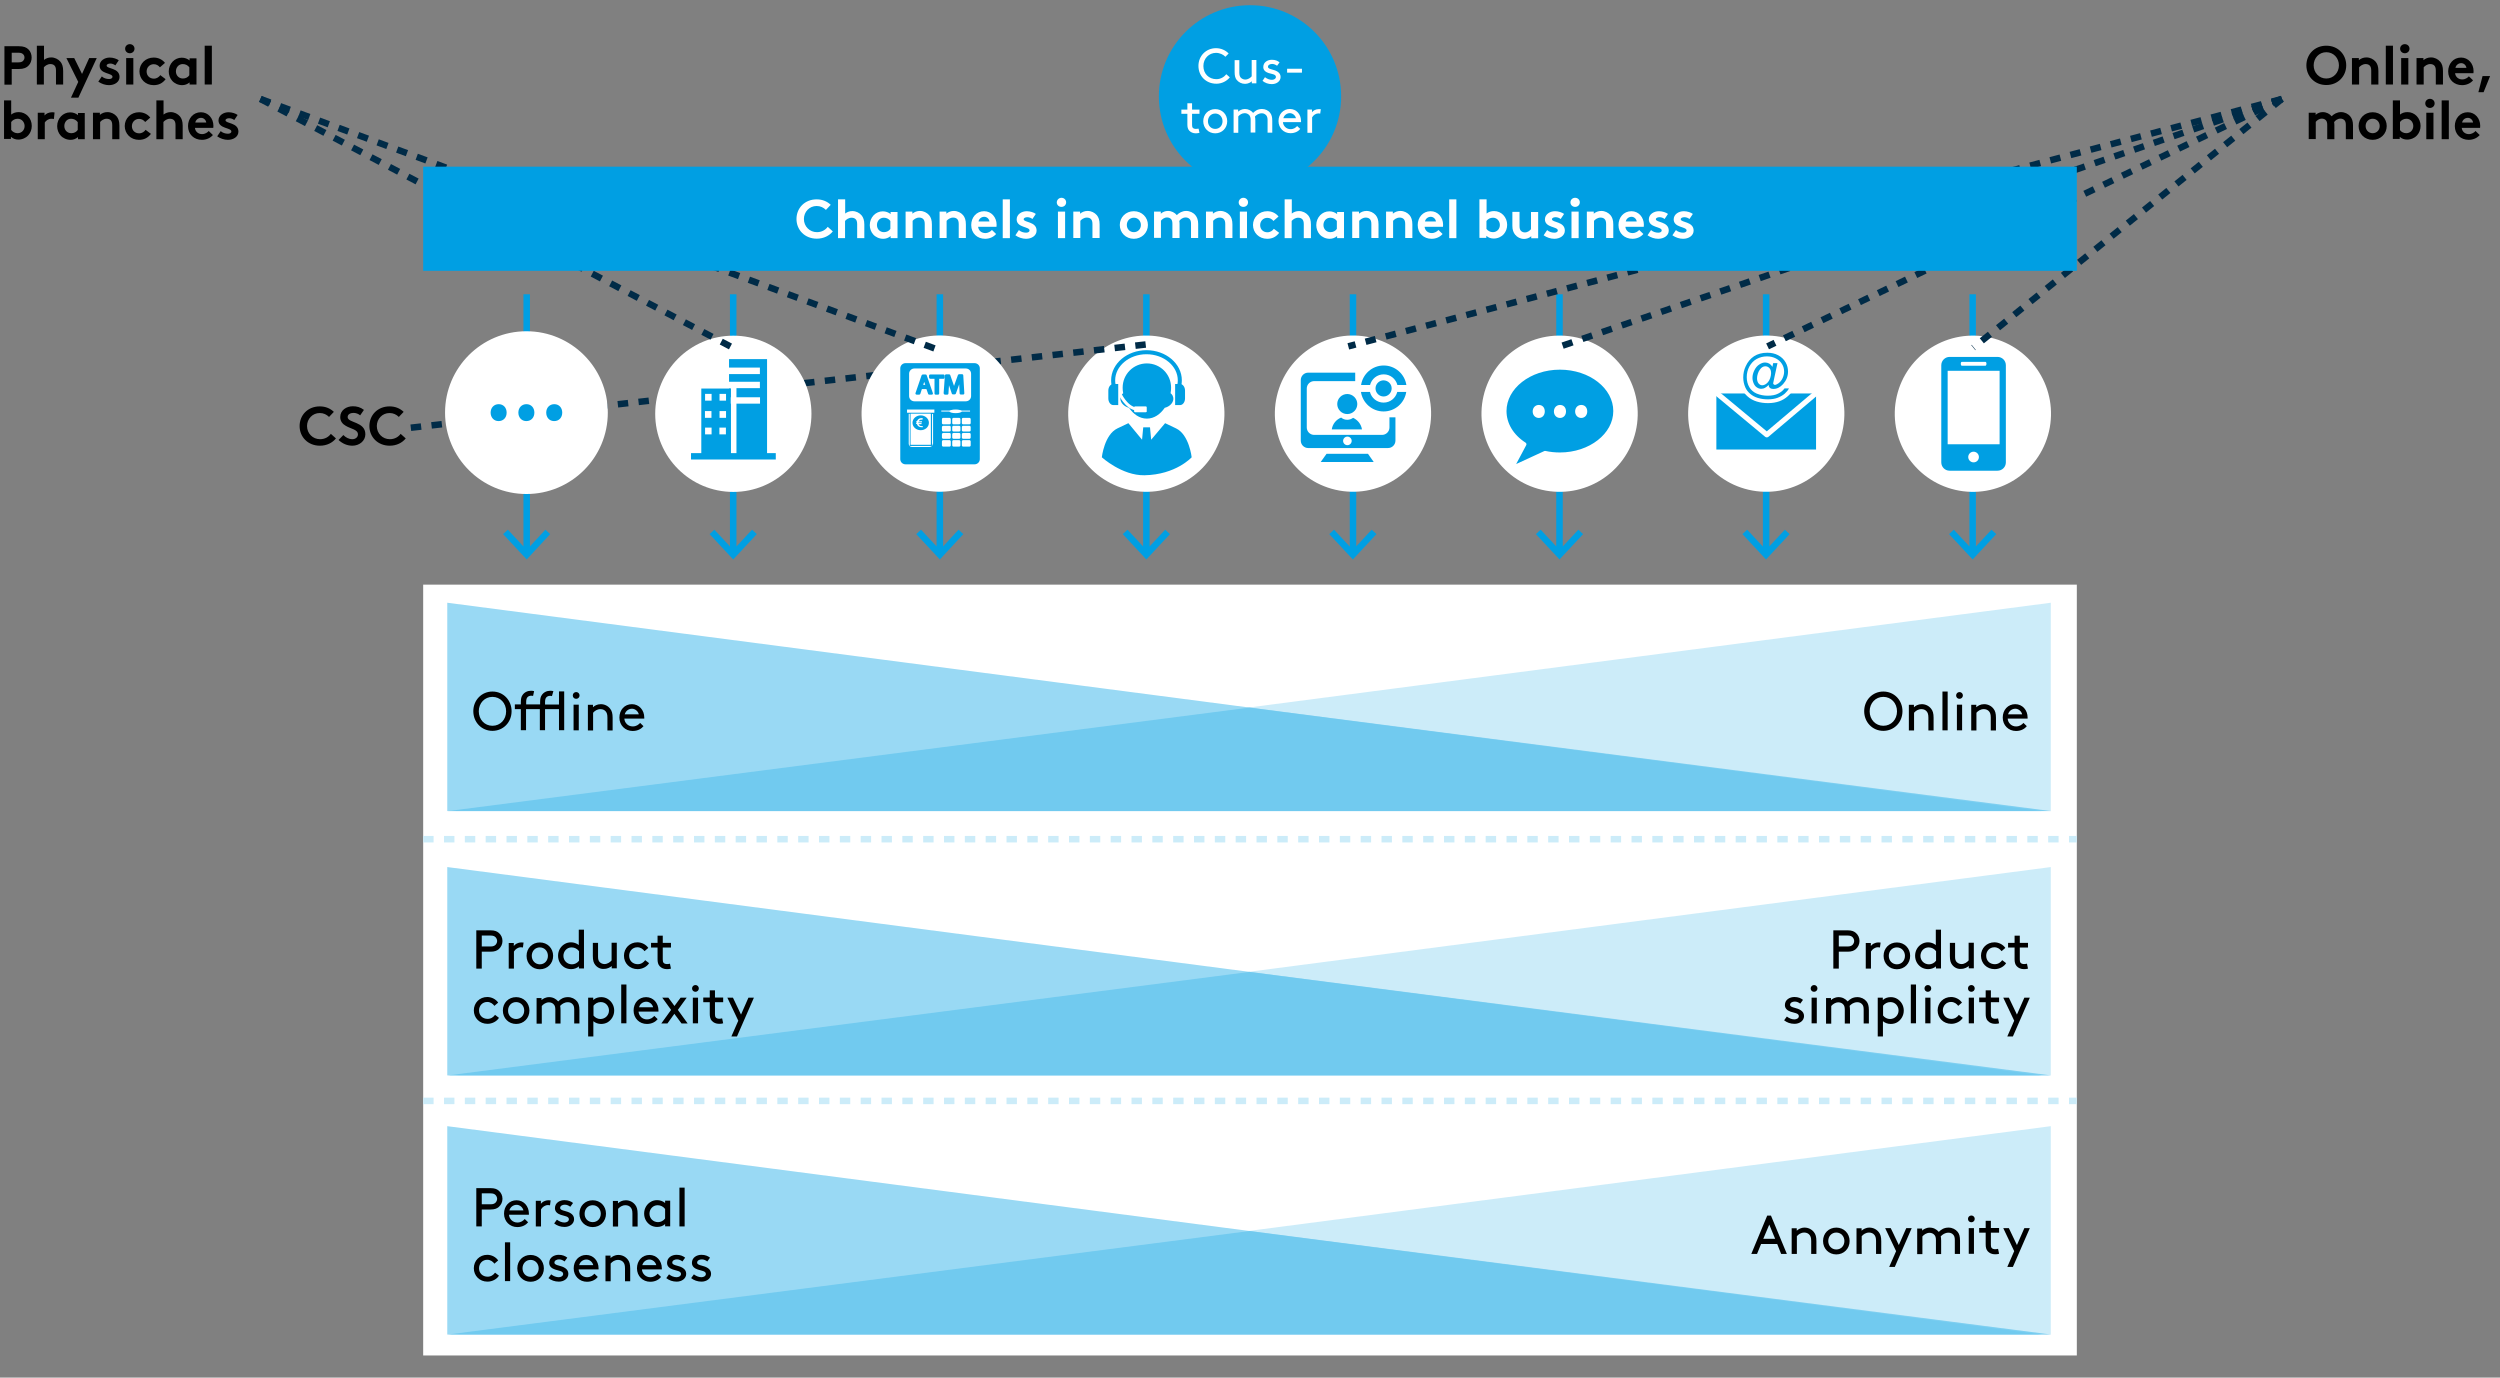 <?xml version="1.0" encoding="utf-8"?>
<!-- Generator: Adobe Illustrator 23.1.0, SVG Export Plug-In . SVG Version: 6.00 Build 0)  -->
<svg version="1.1" xmlns="http://www.w3.org/2000/svg" xmlns:xlink="http://www.w3.org/1999/xlink" x="0px" y="0px"
	 viewBox="0 0 1920 1058" style="enable-background:new 0 0 1920 1058;" xml:space="preserve">
<rect x="0" y="0" width="1920" height="1058" fill="#808080" stroke="none"/>
<style type="text/css">
	.st0{display:none;}
	.st1{display:inline;fill:#E5F5FC;}
	.st2{fill:none;stroke:#009FE3;stroke-width:5;}
	.st3{fill:#FFFFFF;}
	.st4{fill:#009FE3;}
	.st5{fill:#009FE3;stroke:#FFFFFF;stroke-width:3;stroke-linecap:round;stroke-linejoin:round;stroke-miterlimit:10;}
	.st6{fill:#009FE3;stroke:#FFFFFF;stroke-width:3.937;stroke-linecap:round;stroke-linejoin:round;stroke-miterlimit:10;}
	.st7{fill:none;stroke:#FFFFFF;stroke-width:4.012;stroke-linecap:round;stroke-linejoin:round;stroke-miterlimit:10;}
	.st8{fill:#66C5EE;}
	.st9{fill:none;stroke:#FFFFFF;stroke-width:5;stroke-dasharray:8.035,8.035;}
	.st10{fill:#CCECF9;}
	.st11{fill:#99D9F4;}
	.st12{fill:none;stroke:#002B47;stroke-width:5;}
	.st13{fill:none;}
	.st14{fill:none;stroke:#239AD6;stroke-width:1.516;stroke-miterlimit:10;}
	.st15{fill:none;stroke:#FFFFFF;stroke-width:2.33;stroke-miterlimit:10;}
	.st16{fill:none;stroke:#009FE3;stroke-width:3.107;stroke-miterlimit:10;}
	.st17{fill:none;stroke:#239AD6;stroke-width:1.004;stroke-miterlimit:10;}
	.st18{fill:#FFFFFF;stroke:#FFFFFF;stroke-width:0.75;stroke-miterlimit:10;}
	.st19{fill:none;stroke:#002B47;stroke-width:5;stroke-dasharray:8,8;}
	.st20{fill:#FFFFFF;stroke:#FFFFFF;stroke-width:5;}
	.st21{fill:none;stroke:#CCECF9;stroke-width:5;stroke-dasharray:8,8;}
	.st22{fill-rule:evenodd;clip-rule:evenodd;fill:#CCECF9;}
	.st23{fill-rule:evenodd;clip-rule:evenodd;fill:#99D9F4;}
	.st24{opacity:0.769;fill-rule:evenodd;clip-rule:evenodd;fill:#66C5EE;}
	.st25{fill:none;stroke:#003755;stroke-width:5;}
	.st26{fill:none;stroke:#003755;stroke-width:5;stroke-dasharray:7.798,7.798;}
</style>
<g id="Fond_Website" class="st0">
</g>
<g id="Grafik">
	<path class="st2" d="M1515,226v200 M1531.3,408.5L1515,426l-16.3-17.5"/>
	<path class="st2" d="M1356.4,226v200 M1372.6,408.5l-16.3,17.5l-16.3-17.5"/>
	<path class="st2" d="M1197.7,226v200 M1214,408.5l-16.3,17.5l-16.3-17.5"/>
	<path class="st2" d="M1039.1,226v200 M1055.3,408.5l-16.3,17.5l-16.3-17.5"/>
	<g>
		
			<ellipse transform="matrix(0.226 -0.974 0.974 0.226 863.193 1722.244)" class="st3" cx="1515.7" cy="317.7" rx="60" ry="60"/>
		<path class="st4" d="M1534.1,274.1h-36.8c-3.5,0-6.4,2.9-6.4,6.4v74.6c0,3.5,2.8,6.4,6.4,6.4h36.8c3.5,0,6.4-2.8,6.4-6.4v-74.6
			C1540.5,276.9,1537.6,274.1,1534.1,274.1z M1506.7,277.9h18.1c0.5,0,0.8,0.7,0.8,1.5c0,0.8-0.4,1.5-0.8,1.5h-18.1
			c-0.5,0-0.8-0.7-0.8-1.5C1505.8,278.6,1506.2,277.9,1506.7,277.9z M1515.7,355.1c-2.2,0-4.1-1.8-4.1-4.1c0-2.2,1.8-4.1,4.1-4.1
			c2.2,0,4.1,1.8,4.1,4.1C1519.8,353.3,1518,355.1,1515.7,355.1z M1535.7,341.2h-39.9v-56.4h39.9V341.2z"/>
	</g>
	<g>
		
			<ellipse transform="matrix(0.226 -0.974 0.974 0.226 617.545 1412.977)" class="st3" cx="1198.2" cy="317.7" rx="60" ry="60"/>
		<g>
			<g>
				<g>
					<path class="st5" d="M1161,359.6l9.8-18.4c-9.8-6.3-15.3-15.6-15.3-25.5c0-18.3,19.1-33.3,42.5-33.3
						c23.5,0,42.5,14.9,42.5,33.3c0,18.3-19.1,33.3-42.5,33.3c-3.9,0-7.7-0.4-11.4-1.2L1161,359.6z"/>
				</g>
			</g>
		</g>
		<g>
			<path class="st3" d="M1177.1,316c0-2.9,2-5,4.7-5c2.8,0,4.6,2,4.6,5c0,2.8-1.8,5-4.7,5C1179,320.9,1177.1,318.8,1177.1,316z"/>
			<path class="st3" d="M1193.4,316c0-2.9,2-5,4.7-5c2.8,0,4.6,2,4.6,5c0,2.8-1.8,5-4.7,5C1195.3,320.9,1193.4,318.8,1193.4,316z"/>
			<path class="st3" d="M1209.7,316c0-2.9,2-5,4.7-5c2.8,0,4.6,2,4.6,5c0,2.8-1.8,5-4.7,5C1211.6,320.9,1209.7,318.8,1209.7,316z"/>
		</g>
	</g>
	<g>
		
			<ellipse transform="matrix(0.226 -0.974 0.974 0.226 494.721 1258.345)" class="st3" cx="1039.5" cy="317.7" rx="60" ry="60"/>
		<g>
			<polygon class="st4" points="1055,354.8 1014.3,354.8 1018.8,348.5 1050.6,348.5 			"/>
			<path class="st4" d="M1042.4,310.3c0,4.3-3.5,7.7-7.7,7.7c-4.3,0-7.7-3.5-7.7-7.7c0-4.3,3.5-7.7,7.7-7.7
				C1038.9,302.6,1042.4,306.1,1042.4,310.3z"/>
			<path class="st4" d="M1046,329.8c-0.6-4-3.3-7.3-6.8-8.9c-1.3,0.9-2.8,1.5-4.5,1.5c-1.8,0-3.4-0.6-4.7-1.7
				c-3.8,1.5-6.6,4.9-7.2,9.1H1046z"/>
			<path class="st4" d="M1068.8,298.3c0,3.4-2.8,6.2-6.2,6.2c-3.4,0-6.2-2.8-6.2-6.2c0-3.4,2.8-6.2,6.2-6.2
				C1066.1,292.2,1068.8,294.9,1068.8,298.3z"/>
			<g>
				<path class="st4" d="M1052.2,295.7c1.2-4.7,5.4-8.2,10.5-8.2c5.1,0,9.3,3.5,10.5,8.2h6.9c-1.3-8.5-8.6-15-17.4-15
					c-8.8,0-16.1,6.5-17.4,15H1052.2z"/>
				<path class="st4" d="M1073.1,301c-1.2,4.7-5.4,8.2-10.5,8.2c-5.1,0-9.3-3.5-10.5-8.2h-6.9c1.3,8.5,8.6,15,17.4,15
					c8.8,0,16.1-6.5,17.4-15H1073.1z"/>
			</g>
			<path class="st4" d="M1067.1,320.4v7.9c0,3.2-2.6,5.7-5.7,5.7h-52.1c-3.2,0-5.7-2.6-5.7-5.7v-29.9c0-3.2,2.6-5.7,5.7-5.7h31.5
				v-6.5h-36.1c-3.2,0-5.7,2.6-5.7,5.7v46.5c0,3.2,2.6,5.7,5.7,5.7h61.3c3.2,0,5.7-2.6,5.7-5.7v-17.9H1067.1z M1034.8,341.9
				c-1.8,0-3.3-1.5-3.3-3.3c0-1.8,1.5-3.3,3.3-3.3c1.8,0,3.3,1.5,3.3,3.3C1038.1,340.4,1036.6,341.9,1034.8,341.9z"/>
		</g>
	</g>
	<g>
		
			<ellipse transform="matrix(0.226 -0.974 0.974 0.226 740.369 1567.611)" class="st3" cx="1357" cy="317.7" rx="60" ry="60"/>
		<g>
			<rect x="1316.2" y="300.2" class="st6" width="80.5" height="47"/>
			<polyline class="st7" points="1396.3,300.6 1356.9,333.9 1316.8,300.6 			"/>
		</g>
		<g>
			<g>
				<path class="st4" d="M1357.7,308.1c-2.9,0-5.6-0.4-8-1.1c-2.5-0.8-4.7-1.9-6.5-3.5c-1.8-1.6-3.2-3.4-4.1-5.4
					c-1.1-2.5-1.7-5.3-1.7-8.2c0-3.2,0.7-6.3,2-9.2c1.6-3.6,4-6.4,7-8.3c3-1.9,6.7-2.9,10.9-2.9c3.3,0,6.3,0.7,9,2
					c2.7,1.4,4.9,3.5,6.4,6.2c1.3,2.4,2,5,2,7.7c0,4-1.4,7.5-4.2,10.6c-2.5,2.8-5.4,4.2-8.5,4.2c-1.1,0-2-0.2-2.7-0.5
					c-0.7-0.3-1.2-0.8-1.6-1.3c-0.4,0.3-0.8,0.6-1.2,0.8c-1.2,0.7-2.5,1-3.7,1c-1.4,0-2.7-0.4-4-1.2c-1.3-0.8-2.3-2-3.1-3.6
					c-0.7-1.5-1.1-3.2-1.1-5.1c0-2.2,0.6-4.4,1.7-6.6c1.1-2.2,2.6-3.9,4.3-5c1.7-1.2,3.5-1.7,5.2-1.7c1.3,0,2.6,0.4,3.8,1
					c0.3,0.2,0.6,0.4,0.9,0.6l0.3-1.2h4.3c-0.5-0.4-1-0.7-1.6-1c-1.9-1-4-1.4-6.3-1.4c-2.6,0-5,0.6-7.2,1.8s-3.8,2.9-5,5.2
					c-1.2,2.3-1.8,4.8-1.8,7.4c0,2.7,0.6,5.1,1.8,7.1c1.2,1.9,2.8,3.3,5,4.2c2.3,1,4.9,1.5,7.7,1.5c3,0,5.5-0.5,7.5-1.5
					c2-1,3.4-2.1,4.4-3.5l0.4-0.6h6.5l-1,2.2c-0.7,1.5-1.9,3-3.6,4.4c-1.7,1.5-3.7,2.6-5.9,3.5S1360.8,308.1,1357.7,308.1z
					 M1355.8,282.7c-0.5,0-1,0.1-1.5,0.4c-0.5,0.3-1,0.8-1.6,1.5c-0.6,0.8-1,1.7-1.4,2.8c-0.3,1.1-0.5,2.2-0.5,3.1
					c0,1.3,0.3,2.3,0.8,3c0.7,0.8,1.3,0.9,1.6,0.9c0.4,0,0.9-0.1,1.5-0.4c0.6-0.3,1.2-0.8,1.8-1.5c0.6-0.7,1.1-1.6,1.4-2.6
					c0.4-1.1,0.6-2.2,0.6-3.3c0-1.3-0.3-2.3-0.9-2.9C1357.2,283,1356.6,282.7,1355.8,282.7z M1363.9,291.8c-0.3,1.2-0.4,1.9-0.5,2.2
					c0.3-0.1,0.7-0.3,1.4-0.8c1.2-0.8,2.2-2,2.9-3.4c0.7-1.4,1.1-3,1.1-4.5c0-1.8-0.5-3.5-1.4-5c-0.2-0.4-0.5-0.8-0.8-1.2
					L1363.9,291.8z"/>
				<path class="st3" d="M1357.3,270.9c3.1,0,5.8,0.6,8.3,1.9c2.4,1.3,4.4,3.1,5.8,5.6c1.2,2.1,1.8,4.5,1.8,7c0,3.6-1.3,6.8-3.8,9.6
					c-2.3,2.5-4.7,3.7-7.4,3.7c-0.9,0-1.5-0.1-2.1-0.4c-0.5-0.3-0.9-0.6-1.2-1.1c-0.2-0.3-0.3-0.8-0.4-1.6c-0.8,0.9-1.7,1.7-2.7,2.2
					c-1,0.6-2,0.8-3,0.8c-1.1,0-2.2-0.3-3.2-1c-1-0.6-1.9-1.6-2.5-3c-0.6-1.3-1-2.8-1-4.4c0-2,0.5-3.9,1.5-5.9c1-2,2.3-3.5,3.8-4.4
					c1.5-1,3-1.5,4.4-1.5c1.1,0,2.1,0.3,3.1,0.8c1,0.6,1.8,1.4,2.5,2.6l0.6-2.9h3.3l-2.7,12.5c-0.4,1.7-0.6,2.7-0.6,2.9
					c0,0.3,0.1,0.6,0.4,0.9c0.3,0.2,0.6,0.4,0.9,0.4c0.7,0,1.5-0.4,2.6-1.1c1.4-1,2.5-2.3,3.3-4c0.8-1.7,1.2-3.4,1.2-5.1
					c0-2.1-0.5-4-1.6-5.8c-1.1-1.8-2.6-3.2-4.7-4.3c-2.1-1.1-4.4-1.6-6.9-1.6c-2.9,0-5.5,0.7-7.9,2s-4.2,3.3-5.6,5.8
					c-1.3,2.5-2,5.2-2,8.1c0,3,0.7,5.6,2,7.8c1.3,2.2,3.2,3.8,5.7,4.9c2.5,1,5.3,1.6,8.3,1.6c3.2,0,6-0.5,8.1-1.6
					c2.2-1.1,3.8-2.4,4.9-4h3.4c-0.6,1.3-1.7,2.6-3.2,4c-1.5,1.3-3.4,2.4-5.5,3.2c-2.1,0.8-4.7,1.2-7.6,1.2c-2.7,0-5.3-0.4-7.6-1.1
					s-4.3-1.8-5.9-3.2s-2.9-3-3.7-4.9c-1-2.3-1.6-4.9-1.6-7.6c0-3,0.6-5.9,1.9-8.6c1.5-3.4,3.7-5.9,6.4-7.7
					C1349.9,271.8,1353.3,270.9,1357.3,270.9 M1353.4,295.9c0.7,0,1.4-0.2,2.2-0.6s1.5-1,2.2-1.8c0.7-0.8,1.3-1.9,1.7-3.1
					c0.4-1.3,0.7-2.5,0.7-3.8c0-1.7-0.4-3-1.3-3.9c-0.8-0.9-1.9-1.4-3.1-1.4c-0.8,0-1.5,0.2-2.2,0.6c-0.7,0.4-1.4,1-2,1.9
					c-0.7,0.9-1.2,2-1.6,3.2c-0.4,1.3-0.6,2.4-0.6,3.5c0,1.7,0.4,3,1.2,4C1351.4,295.4,1352.3,295.9,1353.4,295.9 M1357.3,267.9
					c-4.5,0-8.5,1.1-11.7,3.1c-3.3,2.1-5.8,5.1-7.5,9c-1.4,3.1-2.1,6.4-2.1,9.9c0,3.1,0.6,6.1,1.8,8.8c1,2.2,2.5,4.2,4.5,5.9
					c1.9,1.7,4.3,3,7,3.8c2.6,0.8,5.4,1.2,8.5,1.2c3.3,0,6.2-0.5,8.7-1.4c2.5-0.9,4.6-2.2,6.4-3.8c1.9-1.6,3.2-3.2,4-4.9l2.1-4.3
					h-4.8h-1.1c2.1-2.9,3.2-6.3,3.2-9.9c0-3-0.7-5.9-2.2-8.4c-1.7-3-4.1-5.3-7-6.8C1364,268.6,1360.8,267.9,1357.3,267.9
					L1357.3,267.9z M1365.8,290.2l1.4-6.6c0.1,0.5,0.2,1.1,0.2,1.7c0,1.3-0.3,2.6-0.9,3.8C1366.3,289.5,1366,289.9,1365.8,290.2
					L1365.8,290.2z M1353.4,292.9c-0.1,0-0.3-0.2-0.5-0.4c-0.4-0.5-0.5-1.3-0.5-2c0-0.8,0.2-1.6,0.5-2.6c0.3-0.9,0.7-1.7,1.1-2.4
					c0.5-0.7,0.9-1,1.1-1.1c0.2-0.1,0.5-0.2,0.7-0.2c0.3,0,0.5,0.1,0.8,0.4c0.4,0.4,0.5,1.3,0.5,1.9c0,0.9-0.2,1.8-0.5,2.8
					c-0.3,0.9-0.7,1.6-1.2,2.2c-0.5,0.5-0.9,0.9-1.3,1.2C1353.7,292.9,1353.4,292.9,1353.4,292.9L1353.4,292.9z M1356.4,300.8
					c0.3-0.1,0.5-0.3,0.8-0.4c0.1-0.1,0.2-0.1,0.3-0.2c0.3,0.2,0.6,0.4,0.9,0.6c-0.2,0-0.5,0-0.7,0
					C1357.2,300.8,1356.8,300.8,1356.4,300.8L1356.4,300.8z"/>
			</g>
		</g>
	</g>
	<circle class="st4" cx="960" cy="74" r="70"/>
	<g>
		<rect x="891" y="37" class="st13" width="140" height="74.5"/>
		<path class="st3" d="M933.9,37c3.8,0,7.4,1.6,9.7,4.1l-2.5,2.5c-1.6-1.7-4.3-3-7.2-3c-5.4,0-9.7,4.3-9.7,10.1
			c0,6,4.3,10.1,10,10.1c3.6,0,6.2-2,7.6-3.8l2.7,2.4c-2.3,2.9-6.2,4.9-10.3,4.9c-7.9,0-13.8-5.8-13.8-13.7
			C920.4,43,926.2,37,933.9,37z"/>
		<path class="st3" d="M949.8,61.4c-1.1-1.4-1.6-3.1-1.6-6.1v-9.1h3.6v9.7c0,1.8,0.4,2.8,1,3.6c0.8,0.9,2.1,1.6,3.5,1.6
			c2.2,0,4-1.3,5-2.5V46.1h3.6V64h-3.5v-1.6c-0.8,0.8-2.8,2-5.2,2C953.6,64.4,951.3,63.2,949.8,61.4z"/>
		<path class="st3" d="M971.5,59.3c1.7,1.3,3.5,2,5.3,2c1.6,0,3.1-0.8,3.1-2.2c0-2.1-3-2.2-5.6-3c-2.2-0.7-4.1-2.1-4.1-4.6
			c0-3.8,3.4-5.6,6.6-5.6c2.6,0,4.5,0.8,5.9,2l-1.9,2.6c-1.1-0.8-2.4-1.4-3.8-1.4c-1.7,0-3.2,0.8-3.2,2.2c0,1.2,1.4,1.6,3.2,2.1
			c2.8,0.7,6.5,2,6.5,5.7c0,3.4-3.2,5.5-6.7,5.5c-2.8,0-5.2-0.9-7.2-2.5L971.5,59.3z"/>
		<path class="st3" d="M999.9,52.8v3h-11.4v-3H999.9z"/>
		<path class="st3" d="M921.2,102c-0.7,0.2-1.8,0.4-2.8,0.4c-2.2,0-3.9-0.8-5.1-2.1c-1.1-1.2-1.4-2.8-1.4-4.7v-8.2h-4.6v-3.2h4.6
			v-4.9h3.6v4.9h5.7v3.2h-5.7v8.4c0,0.9,0.1,1.7,0.5,2.3c0.5,0.6,1.5,0.9,2.5,0.9c0.5,0,1.4-0.1,2-0.2L921.2,102z"/>
		<path class="st3" d="M933.3,83.8c5.3,0,9.2,4,9.2,9.3s-4,9.3-9.2,9.3s-9.2-4-9.2-9.3S928,83.8,933.3,83.8z M933.3,99
			c3.3,0,5.6-2.6,5.6-5.9s-2.3-5.9-5.6-5.9c-3.3,0-5.6,2.6-5.6,5.9S930,99,933.3,99z"/>
		<path class="st3" d="M950.9,84.1v1.7c0.7-0.8,2.8-2.1,5.2-2.1c2.6,0,4.8,1.2,6.3,3c1.6-1.6,3.6-3,6.8-3c2.5,0,4.9,1.1,6.3,3
			c1.1,1.4,1.6,3.1,1.6,6.1v9.1h-3.6v-9.7c0-1.8-0.4-2.8-1-3.6c-0.8-0.9-2-1.6-3.3-1.6c-2.6,0-4.3,1.3-5.4,2.5
			c0.2,0.9,0.3,1.9,0.3,3.2v9.1h-3.6v-9.7c0-1.8-0.4-2.8-1-3.6c-0.8-0.9-2.1-1.6-3.5-1.6c-2.2,0-4,1.3-5,2.5V102h-3.6V84.1H950.9z"
			/>
		<path class="st3" d="M985.3,93.8c0.2,3,2.7,5.4,5.8,5.4c2.7,0,4.1-1.3,5.1-2.4l2.4,2.2c-1.3,1.7-3.9,3.3-7.5,3.3
			c-5.2,0-9.2-4-9.2-9.3s3.6-9.3,8.7-9.3c5,0,8.6,4,8.6,9.3c0,0.2,0,0.4,0,0.8H985.3z M985.6,90.8h9.7c-0.5-2.3-2.6-3.9-4.7-3.9
			C988.3,86.9,986.2,88.5,985.6,90.8z"/>
		<path class="st3" d="M1013.9,87.3c-0.4-0.1-0.8-0.2-1.4-0.2c-1.9,0-3.8,1.3-4.8,3V102h-3.6V84.1h3.5v2.1c0.9-1.2,2.7-2.4,5.4-2.4
			c0.4,0,1,0,1.4,0.1L1013.9,87.3z"/>
	</g>
	<line class="st19" x1="1752.5" y1="76" x2="1515.5" y2="267"/>
	<line class="st19" x1="1752.5" y1="76" x2="1357.5" y2="266"/>
	<line class="st19" x1="1752.5" y1="76" x2="1198.5" y2="266"/>
	<line class="st19" x1="1752.5" y1="76" x2="1035.5" y2="266"/>
	<path class="st2" d="M880.4,226v200 M896.7,408.5L880.4,426l-16.3-17.5"/>
	<path class="st2" d="M721.8,226v200 M738,408.5L721.8,426l-16.3-17.5"/>
	<path class="st2" d="M563.1,226v200 M579.4,408.5L563.1,426l-16.3-17.5"/>
	<path class="st2" d="M404.5,226v200 M420.7,408.5L404.5,426l-16.3-17.5"/>
	<g>
		
			<ellipse transform="matrix(0.226 -0.974 0.974 0.226 371.897 1103.711)" class="st3" cx="880.7" cy="317.7" rx="60" ry="60"/>
		<g>
			<g>
				<path class="st4" d="M903.2,329c-2.1-1-5.7-2.7-8.4-4l-10.7,12.7l-0.9-9.5h-5.2l-0.9,9.5L866.6,325c-2.7,1.3-6.3,3-8.4,4
					c-10.1,4.8-12,22.2-12,22.2s15.5,14.1,32.7,13.8c24.2-0.4,36.3-13.8,36.3-13.8S913.3,333.8,903.2,329z"/>
				<path class="st4" d="M899,302c0.3-1.5,0.4-2.9,0.4-4.3c0-10.3-8.3-18.6-18.6-18.6c-10.3,0-18.6,8.3-18.6,18.6
					c0,1.4,0.1,2.8,0.4,4.3c-1.1,0.8-2.4,2.3-2.1,4.8c0.3,2.8,3,5.5,6.6,6.4c3.3,4.8,8,8.3,13.7,8.3c5.7,0,10.4-3.5,13.7-8.3
					c3.7-0.9,6.3-3.6,6.6-6.4C901.3,304.3,900.1,302.8,899,302z"/>
			</g>
			<g>
				<path class="st3" d="M880,316.6h-8.3c-0.4,0-0.7-0.3-0.7-0.7v-3.1c0-0.4,0.3-0.7,0.7-0.7h8.3c0.4,0,0.7,0.3,0.7,0.7v3.1
					C880.8,316.3,880.4,316.6,880,316.6z"/>
				<path class="st15" d="M860.1,302.4c0,0,4.6,10.6,12.7,11.8"/>
			</g>
			<path class="st4" d="M858.8,294.9c0,0-1.7,0-3.8,0c-2.1,0-3.8,2.3-3.8,5.1v6c0,2.8,1.7,5.1,3.8,5.1c2.1,0,3.8,0,3.8,0V294.9z"/>
			<path class="st4" d="M902.5,311.1c0,0,1.7,0,3.8,0s3.8-2.3,3.8-5.1v-6c0-2.8-1.7-5.1-3.8-5.1s-3.8,0-3.8,0V311.1z"/>
			<path class="st16" d="M856.1,298.6c-0.8-2-1.2-4.2-1.2-6.5c0-11.9,11.5-21.6,25.6-21.6c14.1,0,25.6,9.7,25.6,21.6
				c0,2.5-0.5,4.9-1.4,7.2"/>
		</g>
	</g>
	<line class="st19" x1="315.5" y1="328.5" x2="880.5" y2="264.5"/>
	<g>
		<circle class="st3" cx="563.2" cy="317.8" r="60"/>
		<g>
			<g>
				<rect x="530.7" y="348" class="st4" width="65.1" height="4.9"/>
			</g>
			<g>
				<rect x="559.9" y="310" class="st4" width="1.4" height="39.2"/>
				<rect x="559.9" y="298.4" class="st4" width="1.4" height="6.7"/>
				<polygon class="st4" points="559.9,275.8 559.9,282.3 583.6,282.3 583.6,287.3 559.9,287.3 559.9,293.2 583.6,293.2 
					583.6,298.1 565.6,298.1 565.6,305.1 583.7,305.1 583.7,310 565.6,310 565.6,351 589.1,351 589.1,275.8 				"/>
			</g>
			<path class="st4" d="M538.6,298.4v50.8h22.6v-50.8H538.6z M541.5,302.5h5v5.2h-5V302.5z M541.4,315.7h5v5.2h-5V315.7z
				 M546.5,333.6h-5v-5.2h5V333.6z M557.5,333.6h-5v-5.2h5V333.6z M557.6,320.9h-5v-5.2h5V320.9z M557.6,307.7h-5v-5.2h5V307.7z"/>
		</g>
	</g>
	<g>
		<ellipse transform="matrix(0.226 -0.974 0.974 0.226 249.073 949.079)" class="st3" cx="722" cy="317.7" rx="60" ry="60"/>
		<g>
			<path class="st4" d="M748.5,278.9h-53.1c-2.2,0-4,1.8-4,4v69.7c0,2.2,1.8,4,4,4h53.1c2.2,0,4-1.8,4-4v-69.7
				C752.5,280.7,750.7,278.9,748.5,278.9z M698.2,287c0-2.2,1.8-4,4-4h39.6c2.2,0,4,1.8,4,4v17.2c0,2.2-1.8,4-4,4h-39.6
				c-2.2,0-4-1.8-4-4V287z M716.4,340.8c0,1.4-1.1,2.5-2.5,2.5h-13.5c-1.4,0-2.5-1.1-2.5-2.5v-23h0.8v20.5v0.9v3.3h3.1h10.7h3.3
				v-3.2v-21.4h0.8V340.8z M699.3,317.7h15.6v23.9h-15.6C699.3,340.4,699.3,317.7,699.3,317.7z M717.6,317h-21v-2.5h21V317z
				 M730.2,342c0,0.5-0.4,1-1,1h-4.8c-0.5,0-1-0.4-1-1v-3c0-0.5,0.5-1,1-1h4.8c0.5,0,1,0.5,1,1V342z M730.2,336c0,0.5-0.4,1-1,1
				h-4.8c-0.5,0-1-0.4-1-1v-2.5c0-0.5,0.5-1,1-1h4.8c0.5,0,1,0.4,1,1V336z M730.2,330.4c0,0.5-0.4,1-1,1h-4.8c-0.5,0-1-0.4-1-1V328
				c0-0.5,0.5-1,1-1h4.8c0.5,0,1,0.4,1,1V330.4z M737.6,342c0,0.5-0.4,1-1,1h-4.3c-0.5,0-1-0.4-1-1v-3c0-0.5,0.4-1,1-1h4.3
				c0.5,0,1,0.5,1,1V342z M737.6,336c0,0.5-0.4,1-1,1h-4.3c-0.5,0-1-0.4-1-1v-2.5c0-0.5,0.4-1,1-1h4.3c0.5,0,1,0.4,1,1V336z
				 M737.6,330.4c0,0.5-0.4,1-1,1h-4.3c-0.5,0-1-0.4-1-1V328c0-0.5,0.4-1,1-1h4.3c0.5,0,1,0.4,1,1V330.4z M737.6,324.9
				c0,0.5-0.4,1-1,1h-4.3c-0.5,0-1-0.4-1-1v-3c0-0.5,0.4-1,1-1h4.3c0.5,0,1,0.5,1,1V324.9z M745.5,342c0,0.5-0.4,1-1,1h-4.8
				c-0.5,0-1-0.4-1-1v-3c0-0.5,0.4-1,1-1h4.8c0.5,0,1,0.5,1,1V342z M745.5,336c0,0.5-0.4,1-1,1h-4.8c-0.5,0-1-0.4-1-1v-2.5
				c0-0.5,0.4-1,1-1h4.8c0.5,0,1,0.4,1,1V336z M745.5,330.4c0,0.5-0.4,1-1,1h-4.8c-0.5,0-1-0.4-1-1V328c0-0.5,0.4-1,1-1h4.8
				c0.5,0,1,0.4,1,1V330.4z M745.5,324.9c0,0.5-0.4,1-1,1h-4.8c-0.5,0-1-0.4-1-1v-3c0-0.5,0.4-1,1-1h4.8c0.5,0,1,0.5,1,1V324.9z
				 M730.2,324.9c0,0.5-0.4,1-1,1h-4.8c-0.5,0-1-0.4-1-1v-3c0-0.5,0.5-1,1-1h4.8c0.5,0,1,0.5,1,1V324.9z"/>
			<path class="st4" d="M704.1,303.1h1.8c0.4,0,0.8-0.3,0.9-0.6l1.2-3.7h3.5l1.3,3.7c0.1,0.4,0.5,0.6,0.9,0.6h1.9h0
				c0.5,0,0.9-0.4,0.9-0.9c0-0.1,0-0.3-0.1-0.4l-4.7-13.6c-0.1-0.4-0.5-0.6-0.9-0.6h-2.1c-0.4,0-0.7,0.3-0.9,0.6l-4.7,13.7
				c-0.1,0.3,0,0.6,0.1,0.8C703.5,303,703.8,303.1,704.1,303.1z M709.8,293.3l0.8,2.3H709L709.8,293.3z"/>
			<path class="st4" d="M714.5,290.9h3.2v11.3c0,0.5,0.4,0.9,0.9,0.9h1.8c0.5,0,0.9-0.4,0.9-0.9v-11.3h3.3c0.5,0,0.9-0.4,0.9-0.9
				v-1.5c0-0.5-0.4-0.9-0.9-0.9h-10.2c-0.5,0-0.9,0.4-0.9,0.9v1.5C713.6,290.5,714,290.9,714.5,290.9z"/>
			<path class="st4" d="M725.1,302.8c0.2,0.2,0.4,0.3,0.7,0.3h1.7c0.5,0,0.9-0.4,0.9-0.9l0.4-5.9c0-0.2,0-0.4,0-0.6c0,0,0,0.1,0,0.1
				l2.2,6.5c0.1,0.4,0.5,0.6,0.9,0.6h1.3c0.4,0,0.7-0.2,0.9-0.6l2.4-6.7c0.1-0.1,0.1-0.3,0.2-0.4c0,0.3,0,0.6,0,0.9l0.3,6
				c0,0.5,0.4,0.9,0.9,0.9h1.8h0c0.5,0,0.9-0.4,0.9-0.9c0-0.1,0-0.1,0-0.2l-0.8-13.6c0-0.5-0.4-0.9-0.9-0.9h-2.3
				c-0.4,0-0.7,0.2-0.9,0.6l-2.4,6.7c-0.2,0.6-0.4,1.2-0.6,1.7c-0.2-0.6-0.4-1.1-0.6-1.7l-2.3-6.6c-0.1-0.4-0.5-0.6-0.9-0.6h-2.3
				c-0.5,0-0.9,0.4-0.9,0.9l-1,13.7C724.9,302.4,725,302.6,725.1,302.8z"/>
			<path class="st4" d="M707.1,330.4c3.5,0,6.3-2.5,6.3-5.7c0-3.1-2.8-5.7-6.3-5.7c-3.5,0-6.3,2.6-6.3,5.7
				C700.8,327.9,703.6,330.4,707.1,330.4z"/>
			<g>
				<g>
					<path class="st3" d="M708.8,328.1l-0.2-0.8c0,0,0-0.1-0.1-0.1c0,0-0.1,0-0.1,0l0,0l-0.1,0c0,0-0.1,0-0.1,0c0,0-0.1,0-0.1,0
						c0,0-0.1,0-0.2,0c-0.1,0-0.1,0-0.2,0c-0.1,0-0.1,0-0.2,0c-0.4,0-0.8-0.1-1.2-0.4c-0.3-0.2-0.6-0.6-0.8-1h2c0,0,0.1,0,0.1,0
						c0,0,0.1-0.1,0.1-0.1l0.1-0.6c0-0.1,0-0.1,0-0.1c0,0-0.1-0.1-0.1-0.1h-2.4c0-0.2,0-0.4,0-0.5h2.5c0.1,0,0.1,0,0.2-0.1l0.1-0.6
						c0,0,0-0.1,0-0.1c0,0-0.1-0.1-0.1-0.1h-2.4c0.2-0.4,0.4-0.7,0.8-0.9c0.3-0.2,0.7-0.3,1.2-0.3c0,0,0.1,0,0.2,0
						c0.1,0,0.1,0,0.1,0c0,0,0.1,0,0.1,0c0.1,0,0.1,0,0.1,0l0.1,0c0,0,0,0,0.1,0l0,0c0,0,0.1,0,0.1,0c0,0,0.1-0.1,0.1-0.1l0.2-0.8
						c0,0,0-0.1,0-0.1c0,0-0.1-0.1-0.1-0.1c-0.3-0.1-0.6-0.1-1-0.1c-0.8,0-1.5,0.2-2.1,0.7c-0.6,0.4-1,1-1.3,1.7h-0.5
						c0,0-0.1,0-0.1,0c0,0,0,0.1,0,0.1v0.6c0,0,0,0.1,0,0.1c0,0,0.1,0,0.1,0h0.3c0,0.2,0,0.3,0,0.5h-0.3c0,0-0.1,0-0.1,0
						c0,0,0,0.1,0,0.1v0.6c0,0,0,0.1,0,0.1c0,0,0.1,0,0.1,0h0.5c0.2,0.8,0.6,1.4,1.2,1.8c0.6,0.4,1.3,0.7,2.1,0.7c0.1,0,0.1,0,0.2,0
						c0.1,0,0.1,0,0.2,0c0.1,0,0.1,0,0.2,0c0.1,0,0.1,0,0.2,0c0,0,0.1,0,0.1,0c0,0,0.1,0,0.1,0c0,0,0.1,0,0.1,0c0,0,0,0,0.1,0l0,0
						c0,0,0.1,0,0.1-0.1C708.8,328.1,708.8,328.1,708.8,328.1L708.8,328.1z M708.8,328.1"/>
				</g>
			</g>
			<line class="st18" x1="722.9" y1="315.7" x2="745" y2="315.7"/>
			<path class="st3" d="M738.6,315.9c0,0.8-2.1,1.4-4.7,1.4c-2.6,0-4.7-0.6-4.7-1.4c0-0.8,2.1-1.4,4.7-1.4
				C736.5,314.5,738.6,315.1,738.6,315.9z"/>
		</g>
	</g>
	<line class="st19" x1="200" y1="76" x2="566.5" y2="269"/>
	<line class="st19" x1="200" y1="76" x2="721.5" y2="269"/>
	<rect x="325" y="128" class="st4" width="1270" height="80"/>
	<g>
		<circle class="st20" cx="404.3" cy="316.9" r="60"/>
		<g>
			<path class="st4" d="M376.8,316.9c0-3.8,2.6-6.5,6.2-6.5c3.6,0,6.1,2.7,6.1,6.5c0,3.7-2.4,6.5-6.2,6.5
				C379.3,323.4,376.8,320.6,376.8,316.9z"/>
			<path class="st4" d="M398.1,316.9c0-3.8,2.6-6.5,6.2-6.5c3.6,0,6.1,2.7,6.1,6.5c0,3.7-2.4,6.5-6.2,6.5
				C400.6,323.4,398.1,320.6,398.1,316.9z"/>
			<path class="st4" d="M419.5,316.9c0-3.8,2.6-6.5,6.2-6.5c3.6,0,6.1,2.7,6.1,6.5c0,3.7-2.4,6.5-6.2,6.5
				C421.9,323.4,419.5,320.6,419.5,316.9z"/>
		</g>
	</g>
</g>
<g id="Text">
	<g>
		<rect y="35.1" class="st13" width="200" height="72.9"/>
		<path d="M9,53v12H3.4V35.5h11c3.8,0,6,0.9,7.6,2.6c1.5,1.5,2.3,3.8,2.3,6.1c0,2.3-0.8,4.6-2.3,6.1C20.4,52,18.2,53,14.4,53H9z
			 M14.2,47.9c1.9,0,2.9-0.5,3.6-1.2c0.6-0.7,1-1.5,1-2.5s-0.3-1.8-1-2.5c-0.7-0.7-1.6-1.2-3.6-1.2H9v7.4H14.2z"/>
		<path d="M33.8,64.9h-5.5V35.1h5.5V46c1.5-1.2,3.4-1.9,5.5-1.9c2.8,0,5.4,1.3,7.1,3.3c1.3,1.6,2.1,3.7,2.1,7.1v10.4H43V54.1
			c0-2-0.5-3.1-1.2-3.8c-0.7-0.7-1.8-1.1-3.1-1.1c-2.3,0-4.2,1.5-5,2.5V64.9z"/>
		<path d="M54.5,75l5.6-12.1L51,44.6h6l6,12.2l5.5-12.2h5.8L60.2,75H54.5z"/>
		<path d="M78.2,58.7c1.4,1.3,3.5,2,5.6,2c1.5,0,2.6-0.7,2.6-1.7c0-3.1-9.9-2-9.9-8.5c0-3.9,3.8-6.3,7.8-6.3c2.6,0,5.5,1,6.9,2.1
			l-2.6,3.9c-1.1-0.8-2.4-1.4-3.9-1.4c-1.5,0-2.8,0.6-2.8,1.6c0,2.6,9.9,1.6,9.9,8.7c0,3.9-3.8,6.3-8.1,6.3c-2.8,0-5.8-1-8.2-2.7
			L78.2,58.7z"/>
		<path d="M99.7,33.9c2,0,3.6,1.5,3.6,3.5c0,2-1.6,3.5-3.6,3.5c-2,0-3.6-1.5-3.6-3.5C96.1,35.4,97.7,33.9,99.7,33.9z M102.4,64.9
			h-5.5V44.6h5.5V64.9z"/>
		<path d="M127.2,60.8c-2.4,3.2-5.4,4.6-9.2,4.6c-6.3,0-10.9-4.7-10.9-10.6c0-5.9,4.7-10.6,11-10.6c3.5,0,6.7,1.6,8.6,4.1l-3.9,3.4
			c-1.1-1.4-2.7-2.4-4.7-2.4c-3.2,0-5.5,2.5-5.5,5.6c0,3.2,2.3,5.5,5.6,5.5c2.2,0,4-1.3,4.9-2.7L127.2,60.8z"/>
		<path d="M150.9,64.9h-5.3v-1.6c-1.7,1.4-3.6,2.1-5.7,2.1c-3,0-5.9-1.3-7.7-3.4c-1.6-1.8-2.6-4.4-2.6-7.1c0-6,4.5-10.6,10-10.6
			c2.3,0,4.4,0.8,6,2.1v-1.6h5.3V64.9z M145.4,51.7c-1.1-1.5-2.9-2.5-5-2.5c-3.2,0-5.3,2.6-5.3,5.6c0,3.2,2.3,5.5,5.4,5.5
			c2.1,0,3.9-1,4.9-2.5V51.7z"/>
		<path d="M162.7,64.9h-5.5V35.1h5.5V64.9z"/>
		<path d="M3.1,106.9V77.1h5.5V88c1.6-1.3,3.5-1.9,5.8-1.9c5.5,0,10,4.6,10,10.6c0,2.8-1,5.3-2.6,7.1c-1.8,2.1-4.7,3.4-7.7,3.4
			c-2.1,0-4-0.6-5.7-2.1v1.6H3.1z M8.6,99.8c1.1,1.5,2.9,2.5,4.9,2.5c3.1,0,5.4-2.4,5.4-5.5c0-2.9-2.1-5.6-5.3-5.6
			c-2.1,0-3.9,1-5,2.5V99.8z"/>
		<path d="M41.4,91.4c-0.4-0.1-1.2-0.2-2-0.2c-2.4,0-4.3,1.7-5,2.9v12.8H29V86.6h5.2v2.1c1.2-1.5,3.4-2.5,5.9-2.5
			c0.8,0,1.3,0.1,1.8,0.2L41.4,91.4z"/>
		<path d="M65.1,106.9h-5.2v-1.6c-1.7,1.4-3.6,2.1-5.7,2.1c-3,0-5.9-1.3-7.7-3.4c-1.6-1.8-2.6-4.4-2.6-7.1c0-6,4.5-10.6,10-10.6
			c2.3,0,4.4,0.8,6,2.1v-1.6h5.2V106.9z M59.6,93.7c-1.1-1.5-2.9-2.5-5-2.5c-3.2,0-5.2,2.6-5.2,5.6c0,3.2,2.3,5.5,5.4,5.5
			c2.1,0,3.9-1,4.9-2.5V93.7z"/>
		<path d="M71.4,106.9V86.6h5.3v1.6c1.6-1.3,3.5-2.1,5.8-2.1c2.8,0,5.4,1.3,7.1,3.3c1.3,1.6,2.1,3.7,2.1,7.1v10.4h-5.5V96.1
			c0-2-0.5-3.1-1.2-3.8c-0.7-0.7-1.8-1.1-3.1-1.1c-2.3,0-4.2,1.5-5,2.5v13.2H71.4z"/>
		<path d="M115.9,102.8c-2.4,3.2-5.4,4.6-9.2,4.6c-6.3,0-10.9-4.7-10.9-10.6c0-5.9,4.7-10.6,11-10.6c3.5,0,6.7,1.6,8.6,4.1l-3.9,3.4
			c-1.1-1.4-2.7-2.4-4.7-2.4c-3.2,0-5.5,2.5-5.5,5.6c0,3.2,2.3,5.5,5.6,5.5c2.2,0,4-1.3,4.9-2.7L115.9,102.8z"/>
		<path d="M125.6,106.9h-5.5V77.1h5.5V88c1.5-1.2,3.4-1.9,5.5-1.9c2.8,0,5.4,1.3,7.1,3.3c1.3,1.6,2.1,3.7,2.1,7.1v10.4h-5.5V96.1
			c0-2-0.5-3.1-1.2-3.8c-0.7-0.7-1.8-1.1-3.1-1.1c-2.3,0-4.2,1.5-5,2.5V106.9z"/>
		<path d="M163.5,103.7c-2,2.4-5.2,3.7-8.4,3.7c-6.1,0-10.7-4.2-10.7-10.6c0-5.7,3.9-10.6,9.9-10.6c5.6,0,9.6,4.7,9.6,10.4
			c0,0.5,0,1.1-0.1,1.6h-14.1c0.3,2.9,2.6,4.8,5.5,4.8c2.3,0,4.2-1.3,5.1-2.4L163.5,103.7z M158.4,94.1c-0.2-1.8-1.8-3.6-4-3.6
			c-2.3,0-4.1,1.7-4.4,3.6H158.4z"/>
		<path d="M169.5,100.7c1.4,1.3,3.5,2,5.6,2c1.5,0,2.6-0.7,2.6-1.7c0-3.1-9.9-2-9.9-8.5c0-3.9,3.8-6.3,7.8-6.3c2.6,0,5.5,1,6.9,2.1
			l-2.6,3.9c-1-0.8-2.4-1.4-3.9-1.4c-1.5,0-2.8,0.6-2.8,1.6c0,2.6,9.9,1.6,9.9,8.7c0,3.9-3.8,6.3-8.1,6.3c-2.8,0-5.8-1-8.2-2.7
			L169.5,100.7z"/>
	</g>
	<rect x="325" y="449" class="st3" width="1270" height="592"/>
	<line class="st21" x1="325" y1="644.5" x2="1595" y2="644.5"/>
	<line class="st21" x1="325" y1="845.5" x2="1595" y2="845.5"/>
	<polygon class="st22" points="1575,622.9 1575,462.9 350,622.9 1575,622.9 	"/>
	<polygon class="st23" points="343.5,622.9 343.5,462.9 1567.9,622.9 343.5,622.9 	"/>
	<polygon class="st24" points="344,622.9 1575,622.9 959.6,543.4 	"/>
	<polygon class="st22" points="1575,1024.9 1575,864.9 350,1024.9 1575,1024.9 	"/>
	<polygon class="st23" points="343.5,1024.9 343.5,864.9 1567.9,1024.9 343.5,1024.9 	"/>
	<polygon class="st24" points="344,1024.9 1575,1024.9 959.6,945.4 	"/>
	<polygon class="st22" points="1575,825.9 1575,665.9 350,825.9 1575,825.9 	"/>
	<polygon class="st23" points="343.5,825.9 343.5,665.9 1567.9,825.9 343.5,825.9 	"/>
	<polygon class="st24" points="344,825.9 1575,825.9 959.6,746.4 	"/>
	<g>
		<rect x="362" y="531.1" class="st13" width="351" height="33.9"/>
		<path d="M378.2,531.1c8.3,0,14.7,6.6,14.7,15.1s-6.4,15.1-14.7,15.1s-14.7-6.6-14.7-15.1S369.9,531.1,378.2,531.1z M378.2,557.4
			c6,0,10.5-4.7,10.5-11.1c0-6.3-4.5-11.1-10.5-11.1c-6,0-10.5,4.8-10.5,11.1C367.7,552.6,372.2,557.4,378.2,557.4z"/>
		<path d="M423.9,534.6c-0.3-0.1-0.9-0.2-1.5-0.2c-1.1,0-2.4,0.5-3,1.4c-0.5,0.7-0.8,1.7-0.8,3.5v1.8h10.7v-10.1h4v29.8h-4v-16.2
			h-10.7v16.2h-4v-16.2H404v16.2h-4v-16.2h-4.6v-3.6h4.6v-1.7c0-2.6,0.4-4.3,1.3-5.5c1.4-2.1,3.8-3.3,6.5-3.3c0.8,0,1.8,0.1,2.4,0.3
			l-0.8,3.7c-0.3-0.1-0.9-0.2-1.5-0.2c-1.1,0-2.4,0.5-3,1.4c-0.5,0.7-0.8,1.7-0.8,3.5v1.8h10.7v-1.7c0-2.6,0.4-4.3,1.3-5.5
			c1.4-2.1,3.8-3.3,6.5-3.3c0.8,0,1.8,0.1,2.4,0.3L423.9,534.6z"/>
		<path d="M442.5,531.5c1.5,0,2.6,1.2,2.6,2.6c0,1.5-1.2,2.6-2.6,2.6c-1.5,0-2.6-1.1-2.6-2.6C439.9,532.7,441,531.5,442.5,531.5z
			 M440.5,541.2h4v19.7h-4V541.2z"/>
		<path d="M455.5,543.1c1-1,3.1-2.3,5.9-2.3c2.9,0,5.5,1.3,7.2,3.5c1.3,1.6,1.9,3.6,1.9,7v9.7h-4v-9.9c0-2.5-0.5-3.7-1.2-4.6
			c-0.9-1.2-2.4-1.9-4.1-1.9c-2.6,0-4.5,1.4-5.7,2.8v13.6h-4v-19.7h3.9V543.1z"/>
		<path d="M479.5,551.9c0.2,3.3,2.9,6,6.4,6c2.9,0,4.5-1.4,5.7-2.7l2.6,2.5c-1.5,1.9-4.3,3.7-8.3,3.7c-5.8,0-10.2-4.4-10.2-10.3
			c0-5.9,4-10.3,9.6-10.3c5.5,0,9.5,4.5,9.5,10.3c0,0.2,0,0.5,0,0.8H479.5z M479.8,548.6h10.8c-0.6-2.5-2.9-4.3-5.2-4.3
			C482.8,544.3,480.5,546,479.8,548.6z"/>
	</g>
	<g>
		<rect x="1208" y="531.1" class="st13" width="351" height="33.9"/>
		<path d="M1446.4,531.1c8.3,0,14.7,6.6,14.7,15.1s-6.4,15.1-14.7,15.1s-14.7-6.6-14.7-15.1S1438.1,531.1,1446.4,531.1z
			 M1446.4,557.4c6,0,10.5-4.7,10.5-11.1c0-6.3-4.5-11.1-10.5-11.1c-6,0-10.5,4.8-10.5,11.1C1435.9,552.6,1440.4,557.4,1446.4,557.4
			z"/>
		<path d="M1470,543.1c1-1,3.1-2.3,5.9-2.3c2.9,0,5.5,1.3,7.2,3.5c1.3,1.6,1.9,3.6,1.9,7v9.7h-4v-9.9c0-2.5-0.5-3.7-1.2-4.6
			c-0.9-1.2-2.4-1.9-4.1-1.9c-2.6,0-4.5,1.4-5.7,2.8v13.6h-4v-19.7h3.9V543.1z"/>
		<path d="M1491.8,531.1h4v29.8h-4V531.1z"/>
		<path d="M1504.9,531.5c1.5,0,2.6,1.2,2.6,2.6c0,1.5-1.2,2.6-2.6,2.6c-1.5,0-2.6-1.1-2.6-2.6
			C1502.3,532.7,1503.4,531.5,1504.9,531.5z M1502.9,541.2h4v19.7h-4V541.2z"/>
		<path d="M1517.9,543.1c1-1,3.1-2.3,5.9-2.3c2.9,0,5.5,1.3,7.2,3.5c1.3,1.6,1.9,3.6,1.9,7v9.7h-4v-9.9c0-2.5-0.5-3.7-1.2-4.6
			c-0.9-1.2-2.4-1.9-4.1-1.9c-2.6,0-4.5,1.4-5.7,2.8v13.6h-4v-19.7h3.9V543.1z"/>
		<path d="M1541.9,551.9c0.2,3.3,2.9,6,6.4,6c2.9,0,4.5-1.4,5.7-2.7l2.6,2.5c-1.5,1.9-4.3,3.7-8.3,3.7c-5.8,0-10.2-4.4-10.2-10.3
			c0-5.9,4-10.3,9.6-10.3c5.5,0,9.5,4.5,9.5,10.3c0,0.2,0,0.5,0,0.8H1541.9z M1542.2,548.6h10.8c-0.6-2.5-2.9-4.3-5.2-4.3
			C1545.2,544.3,1542.9,546,1542.2,548.6z"/>
	</g>
	<g>
		<rect x="362" y="912.1" class="st13" width="351" height="71.9"/>
		<path d="M370,928.9v13h-4.2v-29.4h11.1c2.9,0,4.7,0.7,6.1,1.9c1.8,1.5,2.9,3.7,2.9,6.3c0,2.5-1.1,4.7-2.9,6.3
			c-1.4,1.2-3.3,1.9-6.1,1.9H370z M376.7,924.9c2,0,3.1-0.5,3.9-1.3c0.7-0.8,1.2-1.8,1.2-2.9c0-1.1-0.5-2.1-1.2-2.9
			c-0.8-0.8-1.8-1.3-3.9-1.3H370v8.4H376.7z"/>
		<path d="M390.9,932.9c0.2,3.3,2.9,6,6.4,6c2.9,0,4.5-1.4,5.7-2.7l2.6,2.5c-1.5,1.9-4.3,3.7-8.3,3.7c-5.8,0-10.2-4.4-10.2-10.3
			c0-5.9,4-10.3,9.6-10.3c5.5,0,9.5,4.5,9.5,10.3c0,0.2,0,0.5,0,0.8H390.9z M391.2,929.6h10.8c-0.6-2.5-2.9-4.3-5.2-4.3
			C394.2,925.3,391.9,927,391.2,929.6z"/>
		<path d="M422.4,925.7c-0.5-0.1-0.9-0.2-1.6-0.2c-2.1,0-4.2,1.4-5.3,3.3v13.1h-4v-19.7h3.9v2.3c1-1.3,3-2.7,5.9-2.7
			c0.4,0,1.1,0,1.6,0.1L422.4,925.7z"/>
		<path d="M427.7,936.7c1.8,1.4,3.9,2.2,5.8,2.2c1.7,0,3.4-0.9,3.4-2.5c0-2.3-3.3-2.4-6.2-3.4c-2.4-0.8-4.5-2.3-4.5-5.1
			c0-4.2,3.8-6.2,7.3-6.2c2.9,0,5,0.9,6.6,2.2l-2.1,2.9c-1.2-0.9-2.6-1.6-4.2-1.6c-1.9,0-3.6,0.9-3.6,2.5c0,1.3,1.6,1.8,3.5,2.3
			c3.1,0.8,7.2,2.2,7.2,6.3c0,3.7-3.5,6-7.3,6c-3.1,0-5.8-1-8-2.7L427.7,936.7z"/>
		<path d="M455.2,921.8c5.8,0,10.2,4.4,10.2,10.3s-4.4,10.3-10.2,10.3c-5.8,0-10.2-4.4-10.2-10.3S449.3,921.8,455.2,921.8z
			 M455.2,938.6c3.7,0,6.2-2.9,6.2-6.5c0-3.6-2.6-6.5-6.2-6.5c-3.7,0-6.2,2.9-6.2,6.5C448.9,935.7,451.5,938.6,455.2,938.6z"/>
		<path d="M474.7,924.1c1-1,3.1-2.3,5.9-2.3c2.9,0,5.5,1.3,7.2,3.5c1.3,1.6,1.9,3.6,1.9,7v9.7h-4v-9.9c0-2.5-0.5-3.7-1.2-4.6
			c-0.9-1.2-2.4-1.9-4.1-1.9c-2.6,0-4.5,1.4-5.7,2.8v13.6h-4v-19.7h3.9V924.1z"/>
		<path d="M510.8,940.1c-1.6,1.4-3.7,2.2-6.1,2.2c-1.8,0-3.6-0.5-5-1.3c-3-1.8-5-5-5-9s2.1-7.3,5.1-9c1.3-0.8,3-1.3,4.8-1.3
			c2.2,0,4.4,0.7,6.2,2.2v-1.8h3.9v19.7h-3.9V940.1z M510.7,928.4c-1.2-1.6-3.2-2.8-5.6-2.8c-3.8,0-6.3,3.1-6.3,6.5
			c0,3.5,2.7,6.5,6.6,6.5c2,0,4.1-1,5.4-2.8V928.4z"/>
		<path d="M521.8,912.1h4v29.8h-4V912.1z"/>
		<path d="M383.2,979.7c-1.6,2.7-5.2,4.6-8.8,4.6c-6.1,0-10.5-4.5-10.5-10.3c0-5.8,4.4-10.3,10.3-10.3c3.4,0,6.6,1.7,8.4,4.3
			l-2.9,2.5c-1.1-1.5-2.9-3-5.5-3c-3.6,0-6.3,2.8-6.3,6.5c0,3.9,2.8,6.5,6.6,6.5c2.6,0,4.5-1.4,5.7-3.1L383.2,979.7z"/>
		<path d="M387.8,954.1h4v29.8h-4V954.1z"/>
		<path d="M407.5,963.8c5.8,0,10.2,4.4,10.2,10.3s-4.4,10.3-10.2,10.3c-5.8,0-10.2-4.4-10.2-10.3S401.6,963.8,407.5,963.8z
			 M407.5,980.6c3.7,0,6.2-2.9,6.2-6.5c0-3.6-2.6-6.5-6.2-6.5c-3.7,0-6.2,2.9-6.2,6.5C401.3,977.7,403.8,980.6,407.5,980.6z"/>
		<path d="M423.3,978.7c1.8,1.4,3.9,2.2,5.8,2.2c1.7,0,3.4-0.9,3.4-2.5c0-2.3-3.3-2.4-6.2-3.4c-2.4-0.8-4.5-2.3-4.5-5.1
			c0-4.2,3.8-6.2,7.3-6.2c2.9,0,5,0.9,6.6,2.2l-2.1,2.9c-1.2-0.9-2.6-1.6-4.2-1.6c-1.9,0-3.6,0.9-3.6,2.5c0,1.3,1.6,1.8,3.5,2.3
			c3.1,0.8,7.2,2.2,7.2,6.3c0,3.7-3.5,6-7.3,6c-3.1,0-5.8-1-8-2.7L423.3,978.7z"/>
		<path d="M444.4,974.9c0.2,3.3,2.9,6,6.4,6c2.9,0,4.5-1.4,5.7-2.7l2.6,2.5c-1.5,1.9-4.3,3.7-8.3,3.7c-5.8,0-10.2-4.4-10.2-10.3
			c0-5.9,4-10.3,9.6-10.3c5.5,0,9.5,4.5,9.5,10.3c0,0.2,0,0.5,0,0.8H444.4z M444.8,971.6h10.8c-0.6-2.5-2.9-4.3-5.2-4.3
			C447.8,967.3,445.5,969,444.8,971.6z"/>
		<path d="M469,966.1c1.1-1,3.1-2.3,5.9-2.3c2.9,0,5.5,1.3,7.2,3.5c1.3,1.6,1.9,3.6,1.9,7v9.7h-4v-9.9c0-2.5-0.5-3.7-1.2-4.6
			c-0.9-1.2-2.4-1.9-4.1-1.9c-2.6,0-4.5,1.4-5.7,2.8v13.6h-4v-19.7h3.9V966.1z"/>
		<path d="M493,974.9c0.2,3.3,2.9,6,6.4,6c2.9,0,4.5-1.4,5.7-2.7l2.6,2.5c-1.5,1.9-4.3,3.7-8.3,3.7c-5.8,0-10.2-4.4-10.2-10.3
			c0-5.9,4-10.3,9.6-10.3c5.5,0,9.5,4.5,9.5,10.3c0,0.2,0,0.5,0,0.8H493z M493.3,971.6H504c-0.6-2.5-2.9-4.3-5.2-4.3
			C496.3,967.3,494,969,493.3,971.6z"/>
		<path d="M513.8,978.7c1.8,1.4,3.9,2.2,5.8,2.2c1.7,0,3.4-0.9,3.4-2.5c0-2.3-3.3-2.4-6.2-3.4c-2.4-0.8-4.5-2.3-4.5-5.1
			c0-4.2,3.8-6.2,7.3-6.2c2.9,0,5,0.9,6.6,2.2l-2.1,2.9c-1.2-0.9-2.6-1.6-4.2-1.6c-1.9,0-3.6,0.9-3.6,2.5c0,1.3,1.6,1.8,3.5,2.3
			c3.1,0.8,7.2,2.2,7.2,6.3c0,3.7-3.5,6-7.3,6c-3.1,0-5.8-1-8-2.7L513.8,978.7z"/>
		<path d="M532.9,978.7c1.8,1.4,3.9,2.2,5.8,2.2c1.7,0,3.4-0.9,3.4-2.5c0-2.3-3.3-2.4-6.2-3.4c-2.4-0.8-4.5-2.3-4.5-5.1
			c0-4.2,3.8-6.2,7.3-6.2c2.9,0,5,0.9,6.6,2.2l-2.1,2.9c-1.2-0.9-2.6-1.6-4.2-1.6c-1.9,0-3.6,0.9-3.6,2.5c0,1.3,1.6,1.8,3.5,2.3
			c3.1,0.8,7.2,2.2,7.2,6.3c0,3.7-3.5,6-7.3,6c-3.1,0-5.8-1-8-2.7L532.9,978.7z"/>
	</g>
	<g>
		<rect x="1208" y="933.1" class="st13" width="351" height="33.9"/>
		<path d="M1364.9,955.4h-12.4l-3.1,7.6h-4.4l12.2-29.4h2.9l12.2,29.4h-4.4L1364.9,955.4z M1354.2,951.4h9.1l-4.5-10.9L1354.2,951.4
			z"/>
		<path d="M1380,945.1c1.1-1,3.1-2.3,5.9-2.3c2.9,0,5.5,1.3,7.2,3.5c1.3,1.6,1.9,3.6,1.9,7v9.7h-4v-9.9c0-2.5-0.5-3.7-1.2-4.6
			c-0.9-1.2-2.4-1.9-4.1-1.9c-2.6,0-4.5,1.4-5.7,2.8v13.6h-4v-19.7h3.9V945.1z"/>
		<path d="M1410.3,942.8c5.8,0,10.2,4.4,10.2,10.3s-4.4,10.3-10.2,10.3c-5.8,0-10.2-4.4-10.2-10.3S1404.4,942.8,1410.3,942.8z
			 M1410.3,959.6c3.7,0,6.2-2.9,6.2-6.5c0-3.6-2.6-6.5-6.2-6.5c-3.7,0-6.2,2.9-6.2,6.5C1404.1,956.7,1406.6,959.6,1410.3,959.6z"/>
		<path d="M1429.8,945.1c1.1-1,3.1-2.3,5.9-2.3c2.9,0,5.5,1.3,7.2,3.5c1.3,1.6,1.9,3.6,1.9,7v9.7h-4v-9.9c0-2.5-0.5-3.7-1.2-4.6
			c-0.9-1.2-2.4-1.9-4.1-1.9c-2.6,0-4.5,1.4-5.7,2.8v13.6h-4v-19.7h3.9V945.1z"/>
		<path d="M1450.9,973l5.3-12.1l-8.4-17.7h4.3l6.2,13l5.7-13h4.2l-13,29.8H1450.9z"/>
		<path d="M1476.2,943.2v1.9c0.8-0.9,3.1-2.3,5.8-2.3c2.9,0,5.3,1.3,7,3.3c1.8-1.8,3.9-3.3,7.5-3.3c2.8,0,5.4,1.3,7,3.3
			c1.2,1.5,1.8,3.4,1.8,6.8v10.1h-4v-10.7c0-2-0.4-3.1-1.1-3.9c-0.9-1.1-2.2-1.7-3.7-1.7c-2.9,0-4.7,1.5-6,2.8
			c0.2,1,0.3,2.1,0.3,3.5v10.1h-4v-10.7c0-2-0.4-3.1-1.1-3.9c-0.9-1.1-2.3-1.7-3.8-1.7c-2.4,0-4.4,1.5-5.5,2.8v13.6h-4v-19.7H1476.2
			z"/>
		<path d="M1514,933.5c1.5,0,2.6,1.2,2.6,2.6c0,1.5-1.2,2.6-2.6,2.6c-1.5,0-2.6-1.1-2.6-2.6C1511.4,934.7,1512.5,933.5,1514,933.5z
			 M1512,943.2h4v19.7h-4V943.2z"/>
		<path d="M1535.3,962.9c-0.8,0.3-2,0.4-3.1,0.4c-2.5,0-4.3-0.9-5.6-2.3c-1.2-1.3-1.6-3.1-1.6-5.3v-9h-5v-3.6h5v-5.5h4v5.5h6.3v3.6
			h-6.3v9.2c0,1,0.1,1.9,0.6,2.5c0.5,0.7,1.7,1,2.7,1c0.6,0,1.6-0.1,2.2-0.3L1535.3,962.9z"/>
		<path d="M1541.6,973l5.3-12.1l-8.4-17.7h4.3l6.2,13l5.7-13h4.2l-13,29.8H1541.6z"/>
	</g>
	<g>
		<rect x="362" y="714.1" class="st13" width="351" height="75.9"/>
		<path d="M370,730.9v13h-4.2v-29.4h11.1c2.9,0,4.7,0.7,6.1,1.9c1.8,1.5,2.9,3.7,2.9,6.3c0,2.5-1.1,4.7-2.9,6.3
			c-1.4,1.2-3.3,1.9-6.1,1.9H370z M376.7,726.9c2,0,3.1-0.5,3.9-1.3c0.7-0.8,1.2-1.8,1.2-2.9c0-1.1-0.5-2.1-1.2-2.9
			c-0.8-0.8-1.8-1.3-3.9-1.3H370v8.4H376.7z"/>
		<path d="M401.6,727.7c-0.5-0.1-0.9-0.2-1.6-0.2c-2.1,0-4.2,1.4-5.3,3.3v13.1h-4v-19.7h3.9v2.3c1-1.3,3-2.7,5.9-2.7
			c0.4,0,1.1,0,1.6,0.1L401.6,727.7z"/>
		<path d="M414.6,723.8c5.8,0,10.2,4.4,10.2,10.3s-4.4,10.3-10.2,10.3c-5.8,0-10.2-4.4-10.2-10.3S408.8,723.8,414.6,723.8z
			 M414.6,740.6c3.7,0,6.2-2.9,6.2-6.5c0-3.6-2.6-6.5-6.2-6.5c-3.7,0-6.2,2.9-6.2,6.5C408.4,737.7,411,740.6,414.6,740.6z"/>
		<path d="M444.7,742.1c-1.6,1.4-3.7,2.2-6.1,2.2c-1.8,0-3.6-0.5-5-1.3c-3-1.8-5-5-5-9s2.1-7.3,5.1-9c1.3-0.8,3-1.3,4.8-1.3
			c2.1,0,4.3,0.7,6,2.1v-11.8h4v29.8h-3.9V742.1z M444.6,730.4c-1.2-1.6-3.2-2.8-5.6-2.8c-3.8,0-6.3,3.1-6.3,6.5
			c0,3.5,2.7,6.5,6.6,6.5c2,0,4.1-1,5.4-2.8V730.4z"/>
		<path d="M457.1,741c-1.2-1.5-1.8-3.4-1.8-6.8v-10.1h4v10.7c0,2,0.4,3.1,1.1,3.9c0.9,1,2.3,1.7,3.8,1.7c2.4,0,4.4-1.5,5.5-2.8
			v-13.6h4v19.7h-3.9v-1.8c-0.9,0.8-3.1,2.2-5.8,2.2C461.3,744.4,458.7,743.1,457.1,741z"/>
		<path d="M498.5,739.7c-1.6,2.7-5.2,4.6-8.8,4.6c-6.1,0-10.5-4.5-10.5-10.3c0-5.8,4.4-10.3,10.3-10.3c3.4,0,6.6,1.7,8.4,4.3
			l-2.9,2.5c-1.1-1.5-2.9-3-5.5-3c-3.6,0-6.3,2.8-6.3,6.5c0,3.9,2.8,6.5,6.6,6.5c2.6,0,4.5-1.4,5.7-3.1L498.5,739.7z"/>
		<path d="M515.3,743.9c-0.8,0.3-2,0.4-3.1,0.4c-2.5,0-4.3-0.9-5.6-2.3c-1.2-1.3-1.6-3.1-1.6-5.3v-9h-5v-3.6h5v-5.5h4v5.5h6.3v3.6
			H509v9.2c0,1,0.1,1.9,0.6,2.5c0.5,0.7,1.7,1,2.7,1c0.6,0,1.6-0.1,2.2-0.3L515.3,743.9z"/>
		<path d="M383.2,781.7c-1.6,2.7-5.2,4.6-8.8,4.6c-6.1,0-10.5-4.5-10.5-10.3c0-5.8,4.4-10.3,10.3-10.3c3.4,0,6.6,1.7,8.4,4.3
			l-2.9,2.5c-1.1-1.5-2.9-3-5.5-3c-3.6,0-6.3,2.8-6.3,6.5c0,3.9,2.8,6.5,6.6,6.5c2.6,0,4.5-1.4,5.7-3.1L383.2,781.7z"/>
		<path d="M396.4,765.8c5.8,0,10.2,4.4,10.2,10.3s-4.4,10.3-10.2,10.3c-5.8,0-10.2-4.4-10.2-10.3S390.5,765.8,396.4,765.8z
			 M396.4,782.6c3.7,0,6.2-2.9,6.2-6.5c0-3.6-2.6-6.5-6.2-6.5c-3.7,0-6.2,2.9-6.2,6.5C390.1,779.7,392.7,782.6,396.4,782.6z"/>
		<path d="M415.9,766.2v1.9c0.8-0.9,3.1-2.3,5.8-2.3c2.9,0,5.3,1.3,7,3.3c1.8-1.8,3.9-3.3,7.5-3.3c2.8,0,5.4,1.3,7,3.3
			c1.2,1.5,1.8,3.4,1.8,6.8v10.1h-4v-10.7c0-2-0.4-3.1-1.1-3.9c-0.9-1.1-2.2-1.7-3.7-1.7c-2.9,0-4.7,1.5-6,2.8
			c0.2,1,0.3,2.1,0.3,3.5v10.1h-4v-10.7c0-2-0.4-3.1-1.1-3.9c-0.9-1.1-2.3-1.7-3.8-1.7c-2.4,0-4.4,1.5-5.5,2.8v13.6h-4v-19.7H415.9z
			"/>
		<path d="M455.7,796h-4v-29.8h3.9v1.8c1.8-1.6,3.9-2.2,6.2-2.2c1.8,0,3.5,0.5,4.8,1.3c3,1.8,5.1,5.1,5.1,9s-2.1,7.2-5,9
			c-1.3,0.8-3.2,1.3-5,1.3c-2.4,0-4.4-0.8-6-2.1V796z M455.7,779.8c1.3,1.8,3.4,2.8,5.4,2.8c3.8,0,6.6-3,6.6-6.5
			c0-3.4-2.5-6.5-6.3-6.5c-2.4,0-4.4,1.2-5.6,2.8V779.8z"/>
		<path d="M477.1,756.1h4v29.8h-4V756.1z"/>
		<path d="M490.4,776.9c0.2,3.3,2.9,6,6.4,6c2.9,0,4.5-1.4,5.7-2.7l2.6,2.5c-1.5,1.9-4.3,3.7-8.3,3.7c-5.8,0-10.2-4.4-10.2-10.3
			c0-5.9,4-10.3,9.6-10.3c5.5,0,9.5,4.5,9.5,10.3c0,0.2,0,0.5,0,0.8H490.4z M490.8,773.6h10.8c-0.6-2.5-2.9-4.3-5.2-4.3
			C493.8,769.3,491.4,771,490.8,773.6z"/>
		<path d="M517.9,778.6l-5.3,7.4h-4.7l7.5-10.4l-6.8-9.4h4.7l4.7,6.4l4.7-6.4h4.7l-6.8,9.4l7.5,10.4h-4.7L517.9,778.6z"/>
		<path d="M534.1,756.5c1.5,0,2.6,1.2,2.6,2.6c0,1.5-1.2,2.6-2.6,2.6c-1.5,0-2.6-1.1-2.6-2.6C531.5,757.7,532.6,756.5,534.1,756.5z
			 M532.1,766.2h4v19.7h-4V766.2z"/>
		<path d="M555.4,785.9c-0.8,0.3-2,0.4-3.1,0.4c-2.5,0-4.3-0.9-5.6-2.3c-1.2-1.3-1.6-3.1-1.6-5.3v-9h-5v-3.6h5v-5.5h4v5.5h6.3v3.6
			h-6.3v9.2c0,1,0.1,1.9,0.6,2.5c0.5,0.7,1.7,1,2.7,1c0.6,0,1.6-0.1,2.2-0.3L555.4,785.9z"/>
		<path d="M561.7,796l5.3-12.1l-8.4-17.7h4.3l6.2,13l5.7-13h4.2l-13,29.8H561.7z"/>
	</g>
	<g>
		<rect x="1208" y="714.1" class="st13" width="351" height="77.9"/>
		<path d="M1412.2,730.9v13h-4.2v-29.4h11.1c2.9,0,4.7,0.7,6.1,1.9c1.8,1.5,2.9,3.7,2.9,6.3c0,2.5-1.1,4.7-2.9,6.3
			c-1.4,1.2-3.3,1.9-6.1,1.9H1412.2z M1418.9,726.9c2,0,3.1-0.5,3.9-1.3c0.7-0.8,1.2-1.8,1.2-2.9c0-1.1-0.5-2.1-1.2-2.9
			c-0.8-0.8-1.8-1.3-3.9-1.3h-6.7v8.4H1418.9z"/>
		<path d="M1443.8,727.7c-0.5-0.1-0.9-0.2-1.6-0.2c-2.1,0-4.2,1.4-5.3,3.3v13.1h-4v-19.7h3.9v2.3c1-1.3,3-2.7,5.9-2.7
			c0.4,0,1.1,0,1.6,0.1L1443.8,727.7z"/>
		<path d="M1456.8,723.8c5.8,0,10.2,4.4,10.2,10.3s-4.4,10.3-10.2,10.3c-5.8,0-10.2-4.4-10.2-10.3S1451,723.8,1456.8,723.8z
			 M1456.8,740.6c3.7,0,6.2-2.9,6.2-6.5c0-3.6-2.6-6.5-6.2-6.5c-3.7,0-6.2,2.9-6.2,6.5C1450.6,737.7,1453.2,740.6,1456.8,740.6z"/>
		<path d="M1486.9,742.1c-1.6,1.4-3.7,2.2-6.1,2.2c-1.8,0-3.6-0.5-5-1.3c-3-1.8-5-5-5-9s2.1-7.3,5.1-9c1.3-0.8,3-1.3,4.8-1.3
			c2.1,0,4.3,0.7,6,2.1v-11.8h4v29.8h-3.9V742.1z M1486.8,730.4c-1.2-1.6-3.2-2.8-5.6-2.8c-3.8,0-6.3,3.1-6.3,6.5
			c0,3.5,2.7,6.5,6.6,6.5c2,0,4.1-1,5.4-2.8V730.4z"/>
		<path d="M1499.3,741c-1.2-1.5-1.8-3.4-1.8-6.8v-10.1h4v10.7c0,2,0.4,3.1,1.1,3.9c0.9,1,2.3,1.7,3.8,1.7c2.4,0,4.4-1.5,5.5-2.8
			v-13.6h4v19.7h-3.9v-1.8c-0.9,0.8-3.1,2.2-5.8,2.2C1503.5,744.4,1500.9,743.1,1499.3,741z"/>
		<path d="M1540.7,739.7c-1.6,2.7-5.2,4.6-8.8,4.6c-6.1,0-10.5-4.5-10.5-10.3c0-5.8,4.4-10.3,10.3-10.3c3.4,0,6.6,1.7,8.4,4.3
			l-2.9,2.5c-1.1-1.5-2.9-3-5.5-3c-3.6,0-6.3,2.8-6.3,6.5c0,3.9,2.8,6.5,6.6,6.5c2.6,0,4.5-1.4,5.7-3.1L1540.7,739.7z"/>
		<path d="M1557.5,743.9c-0.8,0.3-2,0.4-3.1,0.4c-2.5,0-4.3-0.9-5.6-2.3c-1.2-1.3-1.6-3.1-1.6-5.3v-9h-5v-3.6h5v-5.5h4v5.5h6.3v3.6
			h-6.3v9.2c0,1,0.1,1.9,0.6,2.5c0.5,0.7,1.7,1,2.7,1c0.6,0,1.6-0.1,2.2-0.3L1557.5,743.9z"/>
		<path d="M1372.3,780.7c1.8,1.4,3.9,2.2,5.8,2.2c1.7,0,3.4-0.9,3.4-2.5c0-2.3-3.3-2.4-6.2-3.4c-2.4-0.8-4.5-2.3-4.5-5.1
			c0-4.2,3.8-6.2,7.3-6.2c2.9,0,5,0.9,6.6,2.2l-2.1,2.9c-1.2-0.9-2.6-1.6-4.2-1.6c-1.9,0-3.6,0.9-3.6,2.5c0,1.3,1.6,1.8,3.5,2.3
			c3.1,0.8,7.2,2.2,7.2,6.3c0,3.7-3.5,6-7.3,6c-3.2,0-5.8-1-8-2.7L1372.3,780.7z"/>
		<path d="M1393.2,756.5c1.5,0,2.6,1.2,2.6,2.6c0,1.5-1.2,2.6-2.6,2.6c-1.5,0-2.6-1.1-2.6-2.6
			C1390.6,757.7,1391.8,756.5,1393.2,756.5z M1391.3,766.2h4v19.7h-4V766.2z"/>
		<path d="M1406.2,766.2v1.9c0.8-0.9,3.1-2.3,5.8-2.3c2.9,0,5.3,1.3,7,3.3c1.8-1.8,3.9-3.3,7.5-3.3c2.8,0,5.4,1.3,7,3.3
			c1.2,1.5,1.8,3.4,1.8,6.8v10.1h-4v-10.7c0-2-0.4-3.1-1.1-3.9c-0.9-1.1-2.2-1.7-3.7-1.7c-2.9,0-4.7,1.5-6,2.8
			c0.2,1,0.3,2.1,0.3,3.5v10.1h-4v-10.7c0-2-0.4-3.1-1.1-3.9c-0.9-1.1-2.3-1.7-3.8-1.7c-2.4,0-4.4,1.5-5.5,2.8v13.6h-4v-19.7H1406.2
			z"/>
		<path d="M1446.1,796h-4v-29.8h3.9v1.8c1.8-1.6,3.9-2.2,6.2-2.2c1.8,0,3.5,0.5,4.8,1.3c3,1.8,5.1,5.1,5.1,9s-2.1,7.2-5,9
			c-1.3,0.8-3.2,1.3-5,1.3c-2.4,0-4.4-0.8-6-2.1V796z M1446.1,779.8c1.3,1.8,3.4,2.8,5.4,2.8c3.8,0,6.6-3,6.6-6.5
			c0-3.4-2.5-6.5-6.3-6.5c-2.4,0-4.4,1.2-5.6,2.8V779.8z"/>
		<path d="M1467.5,756.1h4v29.8h-4V756.1z"/>
		<path d="M1480.6,756.5c1.5,0,2.6,1.2,2.6,2.6c0,1.5-1.2,2.6-2.6,2.6c-1.5,0-2.6-1.1-2.6-2.6C1478,757.7,1479.1,756.5,1480.6,756.5
			z M1478.6,766.2h4v19.7h-4V766.2z"/>
		<path d="M1507.4,781.7c-1.6,2.7-5.2,4.6-8.8,4.6c-6.1,0-10.5-4.5-10.5-10.3c0-5.8,4.4-10.3,10.3-10.3c3.4,0,6.6,1.7,8.4,4.3
			l-2.9,2.5c-1.1-1.5-2.9-3-5.5-3c-3.6,0-6.3,2.8-6.3,6.5c0,3.9,2.8,6.5,6.6,6.5c2.6,0,4.5-1.4,5.7-3.1L1507.4,781.7z"/>
		<path d="M1514,756.5c1.5,0,2.6,1.2,2.6,2.6c0,1.5-1.2,2.6-2.6,2.6c-1.5,0-2.6-1.1-2.6-2.6C1511.4,757.7,1512.5,756.5,1514,756.5z
			 M1512,766.2h4v19.7h-4V766.2z"/>
		<path d="M1535.3,785.9c-0.8,0.3-2,0.4-3.1,0.4c-2.5,0-4.3-0.9-5.6-2.3c-1.2-1.3-1.6-3.1-1.6-5.3v-9h-5v-3.6h5v-5.5h4v5.5h6.3v3.6
			h-6.3v9.2c0,1,0.1,1.9,0.6,2.5c0.5,0.7,1.7,1,2.7,1c0.6,0,1.6-0.1,2.2-0.3L1535.3,785.9z"/>
		<path d="M1541.6,796l5.3-12.1l-8.4-17.7h4.3l6.2,13l5.7-13h4.2l-13,29.8H1541.6z"/>
	</g>
	<g>
		<rect x="1770" y="35.1" class="st13" width="146" height="74.9"/>
		<path d="M1786.6,35.1c9.1,0,15.3,6.8,15.3,15.1s-6.3,15.1-15.3,15.1s-15.3-6.8-15.3-15.1S1777.5,35.1,1786.6,35.1z M1786.6,60.3
			c5.5,0,9.7-4.5,9.7-10.1s-4.1-10.1-9.7-10.1s-9.7,4.5-9.7,10.1S1781,60.3,1786.6,60.3z"/>
		<path d="M1806.3,64.9V44.6h5.3v1.6c1.6-1.3,3.5-2.1,5.8-2.1c2.8,0,5.4,1.3,7.1,3.3c1.3,1.6,2.1,3.7,2.1,7.1v10.4h-5.5V54.1
			c0-2-0.5-3.1-1.2-3.8c-0.7-0.7-1.8-1.1-3.1-1.1c-2.3,0-4.2,1.5-5,2.5v13.2H1806.3z"/>
		<path d="M1837.8,64.9h-5.5V35.1h5.5V64.9z"/>
		<path d="M1846.9,33.9c2,0,3.6,1.5,3.6,3.5c0,2-1.6,3.5-3.6,3.5c-2,0-3.6-1.5-3.6-3.5C1843.3,35.4,1844.9,33.9,1846.9,33.9z
			 M1849.6,64.9h-5.5V44.6h5.5V64.9z"/>
		<path d="M1855.9,64.9V44.6h5.3v1.6c1.6-1.3,3.5-2.1,5.8-2.1c2.8,0,5.4,1.3,7.1,3.3c1.3,1.6,2.1,3.7,2.1,7.1v10.4h-5.5V54.1
			c0-2-0.5-3.1-1.2-3.8c-0.7-0.7-1.8-1.1-3.1-1.1c-2.3,0-4.2,1.5-5,2.5v13.2H1855.9z"/>
		<path d="M1899.3,61.7c-2,2.4-5.2,3.7-8.4,3.7c-6.1,0-10.7-4.2-10.7-10.6c0-5.7,3.9-10.6,9.9-10.6c5.6,0,9.6,4.7,9.6,10.4
			c0,0.5,0,1.1-0.1,1.6h-14.1c0.3,2.9,2.6,4.8,5.5,4.8c2.3,0,4.2-1.3,5.1-2.4L1899.3,61.7z M1894.2,52.1c-0.2-1.8-1.8-3.6-4-3.6
			c-2.3,0-4.1,1.7-4.4,3.6H1894.2z"/>
		<path d="M1912.4,58.4l-5,12.4h-4l3.2-12.4H1912.4z"/>
		<path d="M1773.1,106.9V86.6h5.3v1.6c1.6-1.4,3.5-2.1,5.5-2.1c2.8,0,5.3,1.3,6.8,3.2c1.6-1.7,4.2-3.2,7.2-3.2
			c2.8,0,5.5,1.3,7.1,3.3c1.3,1.6,2.1,3.7,2.1,6.7v10.8h-5.5v-11c0-1.8-0.4-2.8-1-3.5c-0.8-0.9-2-1.3-3.1-1.3
			c-2.4,0-4.2,1.6-4.9,2.7c0.1,0.7,0.2,1.4,0.2,2.3v10.8h-5.5v-11c0-1.8-0.4-2.8-1-3.5c-0.8-0.9-2-1.3-3.1-1.3c-2.3,0-4,1.6-4.7,2.5
			v13.2H1773.1z"/>
		<path d="M1822.2,86.2c6.2,0,10.8,4.7,10.8,10.6c0,5.9-4.7,10.6-10.8,10.6c-6.2,0-10.8-4.7-10.8-10.6
			C1811.4,90.9,1816,86.2,1822.2,86.2z M1822.2,102.3c3.2,0,5.4-2.5,5.4-5.5c0-3.1-2.2-5.6-5.4-5.6s-5.4,2.5-5.4,5.6
			C1816.8,99.8,1819,102.3,1822.2,102.3z"/>
		<path d="M1837.7,106.9V77.1h5.5V88c1.6-1.3,3.5-1.9,5.8-1.9c5.5,0,10,4.6,10,10.6c0,2.8-1,5.3-2.6,7.1c-1.8,2.1-4.7,3.4-7.7,3.4
			c-2.1,0-4-0.6-5.7-2.1v1.6H1837.7z M1843.1,99.8c1,1.5,2.9,2.5,4.9,2.5c3.1,0,5.4-2.4,5.4-5.5c0-2.9-2.1-5.6-5.2-5.6
			c-2.1,0-3.9,1-5,2.5V99.8z"/>
		<path d="M1866.2,75.9c2,0,3.6,1.5,3.6,3.5c0,2-1.6,3.5-3.6,3.5c-2,0-3.6-1.5-3.6-3.5C1862.6,77.4,1864.2,75.9,1866.2,75.9z
			 M1868.9,106.9h-5.5V86.6h5.5V106.9z"/>
		<path d="M1880.7,106.9h-5.5V77.1h5.5V106.9z"/>
		<path d="M1904.4,103.7c-2,2.4-5.2,3.7-8.4,3.7c-6.1,0-10.7-4.2-10.7-10.6c0-5.7,3.9-10.6,9.9-10.6c5.6,0,9.6,4.7,9.6,10.4
			c0,0.5,0,1.1-0.1,1.6h-14.1c0.3,2.9,2.6,4.8,5.5,4.8c2.3,0,4.2-1.3,5.1-2.4L1904.4,103.7z M1899.3,94.1c-0.2-1.8-1.8-3.6-4-3.6
			c-2.3,0-4.1,1.7-4.4,3.6H1899.3z"/>
	</g>
	<g>
		<rect x="169" y="312.1" class="st13" width="143.5" height="33.9"/>
		<path d="M235.8,327.2c0,5.7,4.4,10.1,10,10.1c3.8,0,6.6-1.8,8.3-4.1l3.9,3.5c-2.6,3.3-7,5.6-12.3,5.6c-9.2,0-15.6-6.7-15.6-15.1
			s6.3-15.1,15.5-15.1c4.4,0,8.1,1.6,10.8,4.2l-3.7,3.9c-1.8-1.8-4.2-3-7.1-3C240,317.2,235.8,321.7,235.8,327.2z"/>
		<path d="M263.7,334.1c1.7,1.8,4.2,3.2,6.9,3.2c2.5,0,4.3-1.6,4.3-3.7c0-3.8-5.5-4.2-9.4-6.6c-2.3-1.3-4.2-3.4-4.2-6.7
			c0-5.3,4.8-8.3,9.7-8.3c3,0,5.8,0.7,8.5,2.8l-2.9,4.2c-1.2-1.1-3.1-1.9-5.1-1.9c-2.1,0-4.5,0.9-4.5,3.2c0,4.7,13.6,3.3,13.6,13.2
			c0,5.2-4.7,8.8-10,8.8c-3.9,0-7.6-1.6-10.6-4.4L263.7,334.1z"/>
		<path d="M289.4,327.2c0,5.7,4.4,10.1,10,10.1c3.8,0,6.6-1.8,8.3-4.1l3.9,3.5c-2.6,3.3-7,5.6-12.3,5.6c-9.2,0-15.6-6.7-15.6-15.1
			s6.3-15.1,15.5-15.1c4.4,0,8.1,1.6,10.8,4.2l-3.7,3.9c-1.8-1.8-4.2-3-7.1-3C293.6,317.2,289.4,321.7,289.4,327.2z"/>
	</g>
	<g>
		<rect x="610.5" y="153.1" class="st13" width="699" height="33.9"/>
		<path class="st3" d="M617.4,168.2c0,5.7,4.4,10.1,10,10.1c3.8,0,6.6-1.8,8.3-4.1l3.9,3.5c-2.6,3.3-7,5.6-12.3,5.6
			c-9.2,0-15.6-6.7-15.6-15.1s6.3-15.1,15.5-15.1c4.4,0,8.1,1.6,10.8,4.2l-3.7,3.9c-1.8-1.8-4.2-3-7.1-3
			C621.6,158.2,617.4,162.7,617.4,168.2z"/>
		<path class="st3" d="M649.1,182.9h-5.5v-29.8h5.5V164c1.5-1.2,3.4-1.9,5.5-1.9c2.8,0,5.4,1.3,7.1,3.3c1.3,1.6,2.1,3.7,2.1,7.1
			v10.4h-5.5v-10.8c0-2-0.5-3.1-1.2-3.8c-0.7-0.7-1.8-1.1-3.1-1.1c-2.3,0-4.2,1.5-5,2.5V182.9z"/>
		<path class="st3" d="M689.2,182.9H684v-1.6c-1.7,1.4-3.6,2.1-5.7,2.1c-3,0-5.9-1.3-7.7-3.4c-1.6-1.8-2.6-4.4-2.6-7.1
			c0-6,4.5-10.6,10-10.6c2.3,0,4.4,0.8,6,2.1v-1.6h5.3V182.9z M683.8,169.7c-1.1-1.5-2.9-2.5-5-2.5c-3.2,0-5.3,2.6-5.3,5.6
			c0,3.2,2.3,5.5,5.4,5.5c2.1,0,3.9-1,4.9-2.5V169.7z"/>
		<path class="st3" d="M695.5,182.9v-20.4h5.2v1.6c1.6-1.3,3.5-2.1,5.8-2.1c2.8,0,5.4,1.3,7.1,3.3c1.3,1.6,2.1,3.7,2.1,7.1v10.4
			h-5.5v-10.8c0-2-0.5-3.1-1.2-3.8c-0.7-0.7-1.8-1.1-3.1-1.1c-2.3,0-4.2,1.5-5,2.5v13.2H695.5z"/>
		<path class="st3" d="M721.6,182.9v-20.4h5.2v1.6c1.6-1.3,3.5-2.1,5.8-2.1c2.8,0,5.4,1.3,7.1,3.3c1.3,1.6,2.1,3.7,2.1,7.1v10.4
			h-5.5v-10.8c0-2-0.5-3.1-1.2-3.8c-0.7-0.7-1.8-1.1-3.1-1.1c-2.3,0-4.2,1.5-5,2.5v13.2H721.6z"/>
		<path class="st3" d="M765,179.7c-2,2.4-5.2,3.7-8.4,3.7c-6.1,0-10.7-4.2-10.7-10.6c0-5.7,3.9-10.6,9.9-10.6
			c5.6,0,9.6,4.7,9.6,10.4c0,0.5,0,1.1-0.1,1.6h-14.1c0.3,2.9,2.6,4.8,5.5,4.8c2.3,0,4.2-1.3,5.1-2.4L765,179.7z M759.9,170.1
			c-0.2-1.8-1.8-3.6-4-3.6c-2.3,0-4.1,1.7-4.4,3.6H759.9z"/>
		<path class="st3" d="M775.6,182.9h-5.5v-29.8h5.5V182.9z"/>
		<path class="st3" d="M782.5,176.7c1.4,1.3,3.5,2,5.6,2c1.5,0,2.6-0.7,2.6-1.7c0-3.1-9.9-2-9.9-8.5c0-3.9,3.8-6.3,7.8-6.3
			c2.6,0,5.5,1,6.9,2.1l-2.6,3.9c-1-0.8-2.4-1.4-3.9-1.4c-1.5,0-2.8,0.6-2.8,1.6c0,2.6,9.9,1.6,9.9,8.7c0,3.9-3.8,6.3-8.1,6.3
			c-2.8,0-5.8-1-8.2-2.7L782.5,176.7z"/>
		<path class="st3" d="M815.2,151.9c2,0,3.6,1.5,3.6,3.5c0,2-1.6,3.5-3.6,3.5c-2,0-3.6-1.5-3.6-3.5
			C811.7,153.4,813.3,151.9,815.2,151.9z M818,182.9h-5.5v-20.4h5.5V182.9z"/>
		<path class="st3" d="M824.3,182.9v-20.4h5.2v1.6c1.6-1.3,3.5-2.1,5.8-2.1c2.8,0,5.4,1.3,7.1,3.3c1.3,1.6,2.1,3.7,2.1,7.1v10.4H839
			v-10.8c0-2-0.5-3.1-1.2-3.8c-0.7-0.7-1.8-1.1-3.1-1.1c-2.3,0-4.2,1.5-5,2.5v13.2H824.3z"/>
		<path class="st3" d="M870.8,162.2c6.2,0,10.8,4.7,10.8,10.6c0,5.9-4.7,10.6-10.8,10.6c-6.2,0-10.8-4.7-10.8-10.6
			C860,166.9,864.6,162.2,870.8,162.2z M870.8,178.3c3.2,0,5.4-2.5,5.4-5.5c0-3.1-2.2-5.6-5.4-5.6s-5.4,2.5-5.4,5.6
			C865.4,175.8,867.6,178.3,870.8,178.3z"/>
		<path class="st3" d="M886.3,182.9v-20.4h5.2v1.6c1.6-1.4,3.5-2.1,5.5-2.1c2.8,0,5.2,1.3,6.8,3.2c1.6-1.7,4.2-3.2,7.2-3.2
			c2.8,0,5.5,1.3,7.1,3.3c1.3,1.6,2.1,3.7,2.1,6.7v10.8h-5.5v-11c0-1.8-0.4-2.8-1-3.5c-0.8-0.9-2-1.3-3.1-1.3
			c-2.4,0-4.2,1.6-4.9,2.7c0.1,0.7,0.2,1.4,0.2,2.3v10.8h-5.5v-11c0-1.8-0.4-2.8-1-3.5c-0.8-0.9-2-1.3-3.1-1.3c-2.3,0-4,1.6-4.7,2.5
			v13.2H886.3z"/>
		<path class="st3" d="M926.2,182.9v-20.4h5.3v1.6c1.6-1.3,3.5-2.1,5.8-2.1c2.8,0,5.4,1.3,7.1,3.3c1.3,1.6,2.1,3.7,2.1,7.1v10.4
			h-5.5v-10.8c0-2-0.5-3.1-1.2-3.8c-0.7-0.7-1.8-1.1-3.1-1.1c-2.3,0-4.2,1.5-5,2.5v13.2H926.2z"/>
		<path class="st3" d="M954.9,151.9c2,0,3.6,1.5,3.6,3.5c0,2-1.6,3.5-3.6,3.5c-2,0-3.6-1.5-3.6-3.5
			C951.4,153.4,953,151.9,954.9,151.9z M957.7,182.9h-5.5v-20.4h5.5V182.9z"/>
		<path class="st3" d="M982.4,178.8c-2.4,3.2-5.4,4.6-9.2,4.6c-6.3,0-10.9-4.7-10.9-10.6c0-5.9,4.7-10.6,11-10.6
			c3.5,0,6.7,1.6,8.6,4.1l-3.9,3.4c-1.1-1.4-2.7-2.4-4.7-2.4c-3.2,0-5.5,2.5-5.5,5.6c0,3.2,2.3,5.5,5.6,5.5c2.2,0,4-1.3,4.9-2.7
			L982.4,178.8z"/>
		<path class="st3" d="M992.1,182.9h-5.5v-29.8h5.5V164c1.5-1.2,3.4-1.9,5.5-1.9c2.8,0,5.4,1.3,7.1,3.3c1.3,1.6,2.1,3.7,2.1,7.1
			v10.4h-5.5v-10.8c0-2-0.5-3.1-1.2-3.8c-0.7-0.7-1.8-1.1-3.1-1.1c-2.3,0-4.2,1.5-5,2.5V182.9z"/>
		<path class="st3" d="M1032.2,182.9h-5.3v-1.6c-1.7,1.4-3.6,2.1-5.7,2.1c-3,0-5.9-1.3-7.7-3.4c-1.6-1.8-2.6-4.4-2.6-7.1
			c0-6,4.5-10.6,10-10.6c2.3,0,4.4,0.8,6,2.1v-1.6h5.3V182.9z M1026.7,169.7c-1.1-1.5-2.9-2.5-5-2.5c-3.2,0-5.3,2.6-5.3,5.6
			c0,3.2,2.3,5.5,5.4,5.5c2.1,0,3.9-1,4.9-2.5V169.7z"/>
		<path class="st3" d="M1038.5,182.9v-20.4h5.2v1.6c1.6-1.3,3.5-2.1,5.8-2.1c2.8,0,5.4,1.3,7.1,3.3c1.3,1.6,2.1,3.7,2.1,7.1v10.4
			h-5.5v-10.8c0-2-0.5-3.1-1.2-3.8c-0.7-0.7-1.8-1.1-3.1-1.1c-2.3,0-4.2,1.5-5,2.5v13.2H1038.5z"/>
		<path class="st3" d="M1064.5,182.9v-20.4h5.2v1.6c1.6-1.3,3.5-2.1,5.8-2.1c2.8,0,5.4,1.3,7.1,3.3c1.3,1.6,2.1,3.7,2.1,7.1v10.4
			h-5.5v-10.8c0-2-0.5-3.1-1.2-3.8c-0.7-0.7-1.8-1.1-3.1-1.1c-2.3,0-4.2,1.5-5,2.5v13.2H1064.5z"/>
		<path class="st3" d="M1107.9,179.7c-2,2.4-5.2,3.7-8.4,3.7c-6.1,0-10.7-4.2-10.7-10.6c0-5.7,3.9-10.6,9.9-10.6
			c5.6,0,9.6,4.7,9.6,10.4c0,0.5,0,1.1-0.1,1.6h-14.1c0.3,2.9,2.6,4.8,5.5,4.8c2.3,0,4.2-1.3,5.1-2.4L1107.9,179.7z M1102.8,170.1
			c-0.2-1.8-1.8-3.6-4-3.6c-2.3,0-4.1,1.7-4.4,3.6H1102.8z"/>
		<path class="st3" d="M1118.5,182.9h-5.5v-29.8h5.5V182.9z"/>
		<path class="st3" d="M1136.2,182.9v-29.8h5.5V164c1.6-1.3,3.5-1.9,5.8-1.9c5.5,0,10,4.6,10,10.6c0,2.8-1,5.3-2.6,7.1
			c-1.8,2.1-4.7,3.4-7.7,3.4c-2.1,0-4-0.6-5.7-2.1v1.6H1136.2z M1141.6,175.8c1.1,1.5,2.9,2.5,4.9,2.5c3.1,0,5.4-2.4,5.4-5.5
			c0-2.9-2.1-5.6-5.3-5.6c-2.1,0-3.9,1-5,2.5V175.8z"/>
		<path class="st3" d="M1181.3,162.6v20.4h-5.3v-1.6c-1.6,1.4-3.5,2.1-5.5,2.1c-2.8,0-5.3-1.3-6.9-3.3c-1.3-1.6-2.1-3.7-2.1-6.7
			v-10.8h5.5v11c0,1.8,0.4,2.8,1,3.5c0.8,0.9,2,1.3,3.1,1.3c2.3,0,4-1.6,4.7-2.5v-13.2H1181.3z"/>
		<path class="st3" d="M1188.2,176.7c1.4,1.3,3.5,2,5.6,2c1.5,0,2.6-0.7,2.6-1.7c0-3.1-9.9-2-9.9-8.5c0-3.9,3.8-6.3,7.8-6.3
			c2.6,0,5.5,1,6.9,2.1l-2.6,3.9c-1.1-0.8-2.4-1.4-3.9-1.4c-1.5,0-2.8,0.6-2.8,1.6c0,2.6,9.9,1.6,9.9,8.7c0,3.9-3.8,6.3-8.1,6.3
			c-2.8,0-5.8-1-8.2-2.7L1188.2,176.7z"/>
		<path class="st3" d="M1209.7,151.9c2,0,3.6,1.5,3.6,3.5c0,2-1.6,3.5-3.6,3.5c-2,0-3.6-1.5-3.6-3.5
			C1206.1,153.4,1207.7,151.9,1209.7,151.9z M1212.4,182.9h-5.5v-20.4h5.5V182.9z"/>
		<path class="st3" d="M1218.7,182.9v-20.4h5.3v1.6c1.6-1.3,3.5-2.1,5.8-2.1c2.8,0,5.4,1.3,7.1,3.3c1.3,1.6,2.1,3.7,2.1,7.1v10.4
			h-5.5v-10.8c0-2-0.5-3.1-1.2-3.8c-0.7-0.7-1.8-1.1-3.1-1.1c-2.3,0-4.2,1.5-5,2.5v13.2H1218.7z"/>
		<path class="st3" d="M1262.1,179.7c-2,2.4-5.2,3.7-8.4,3.7c-6.1,0-10.7-4.2-10.7-10.6c0-5.7,3.9-10.6,9.9-10.6
			c5.6,0,9.6,4.7,9.6,10.4c0,0.5,0,1.1-0.1,1.6h-14.1c0.3,2.9,2.6,4.8,5.5,4.8c2.3,0,4.2-1.3,5.1-2.4L1262.1,179.7z M1257,170.1
			c-0.2-1.8-1.8-3.6-4-3.6c-2.3,0-4.1,1.7-4.4,3.6H1257z"/>
		<path class="st3" d="M1268,176.7c1.4,1.3,3.5,2,5.6,2c1.5,0,2.6-0.7,2.6-1.7c0-3.1-9.9-2-9.9-8.5c0-3.9,3.8-6.3,7.8-6.3
			c2.6,0,5.5,1,6.9,2.1l-2.6,3.9c-1-0.8-2.4-1.4-3.9-1.4c-1.5,0-2.8,0.6-2.8,1.6c0,2.6,9.9,1.6,9.9,8.7c0,3.9-3.8,6.3-8.1,6.3
			c-2.8,0-5.8-1-8.2-2.7L1268,176.7z"/>
		<path class="st3" d="M1287.1,176.7c1.4,1.3,3.5,2,5.6,2c1.5,0,2.6-0.7,2.6-1.7c0-3.1-9.9-2-9.9-8.5c0-3.9,3.8-6.3,7.8-6.3
			c2.6,0,5.5,1,6.9,2.1l-2.6,3.9c-1-0.8-2.4-1.4-3.9-1.4c-1.5,0-2.8,0.6-2.8,1.6c0,2.6,9.9,1.6,9.9,8.7c0,3.9-3.8,6.3-8.1,6.3
			c-2.8,0-5.8-1-8.2-2.7L1287.1,176.7z"/>
	</g>
</g>
</svg>

